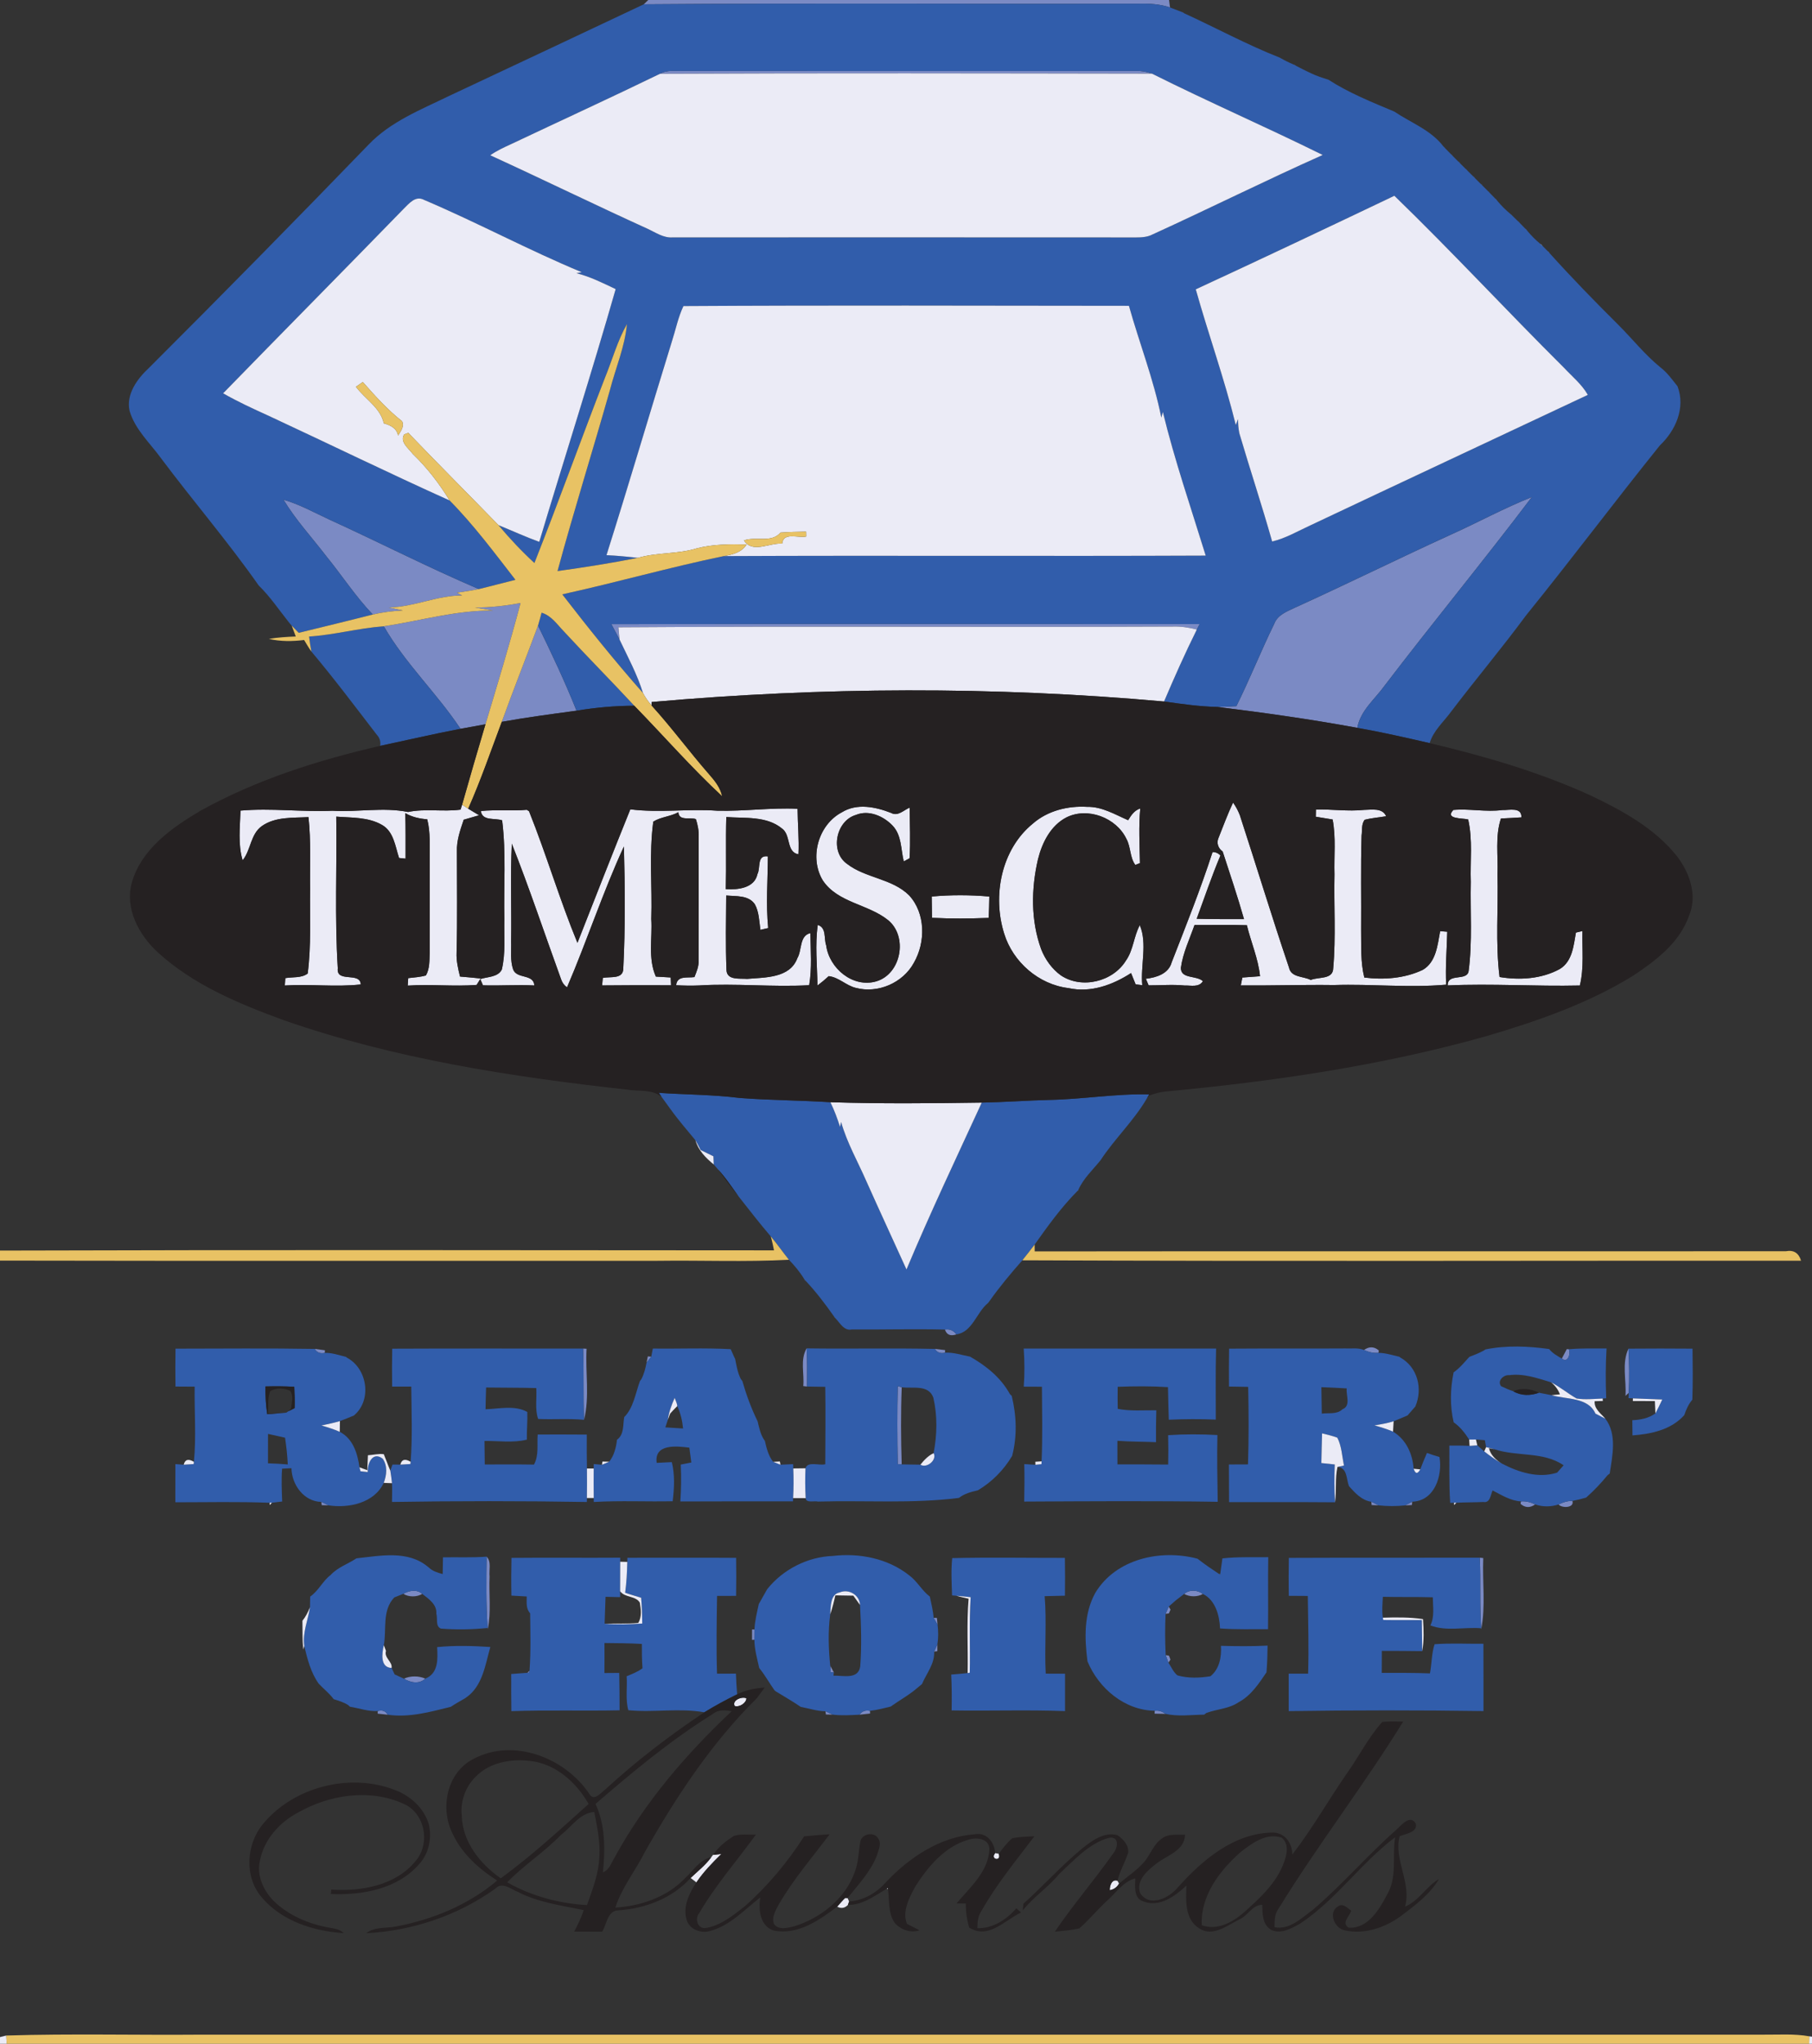 <?xml version="1.0" encoding="UTF-8" ?>
<!DOCTYPE svg PUBLIC "-//W3C//DTD SVG 1.1//EN" "http://www.w3.org/Graphics/SVG/1.1/DTD/svg11.dtd">
<svg width="485pt" height="547pt" viewBox="0 0 485 547" version="1.1" xmlns="http://www.w3.org/2000/svg">
<rect x="0" y="0" width="485" height="547" fill="#333333" stroke="none"/>
<g id="#7b8ac4ff">
<path fill="#7b8ac4" opacity="1.00" d=" M 173.51 0.00 L 312.91 0.00 C 312.98 0.50 313.11 1.50 313.17 2.00 C 310.56 1.11 307.78 0.93 305.04 0.99 C 260.80 1.11 216.56 0.80 172.32 1.15 L 173.51 0.00 Z" />
<path fill="#7b8ac4" opacity="1.00" d=" M 316.22 3.17 L 316.62 3.32 L 316.95 3.55 C 316.77 3.45 316.40 3.27 316.22 3.17 Z" />
<path fill="#7b8ac4" opacity="1.00" d=" M 342.45 15.39 L 342.60 15.45 L 342.78 15.56 C 342.70 15.52 342.54 15.44 342.45 15.39 Z" />
<path fill="#7b8ac4" opacity="1.00" d=" M 346.18 17.24 L 346.61 17.42 L 346.95 17.64 C 346.75 17.54 346.37 17.34 346.18 17.24 Z" />
<path fill="#7b8ac4" opacity="1.00" d=" M 176.65 19.75 C 178.58 18.62 180.89 19.08 183.01 18.98 C 223.34 19.01 263.67 19.01 304.00 18.99 C 305.47 18.93 306.94 19.20 308.33 19.71 C 264.44 19.64 220.54 19.54 176.65 19.75 Z" />
<path fill="#7b8ac4" opacity="1.00" d=" M 350.29 19.32 L 350.60 19.45 L 350.88 19.60 C 350.73 19.53 350.44 19.39 350.29 19.32 Z" />
<path fill="#7b8ac4" opacity="1.00" d=" M 386.37 39.22 L 386.62 39.45 L 386.88 39.75 C 386.75 39.62 386.50 39.35 386.37 39.22 Z" />
<path fill="#7b8ac4" opacity="1.00" d=" M 388.28 41.18 L 388.60 41.45 L 388.86 41.77 C 388.72 41.63 388.42 41.33 388.28 41.18 Z" />
<path fill="#7b8ac4" opacity="1.00" d=" M 390.25 43.16 L 390.59 43.43 L 390.86 43.77 C 390.70 43.62 390.40 43.31 390.25 43.16 Z" />
<path fill="#7b8ac4" opacity="1.00" d=" M 392.24 45.14 L 392.55 45.40 L 392.81 45.71 C 392.67 45.57 392.38 45.28 392.24 45.14 Z" />
<path fill="#7b8ac4" opacity="1.00" d=" M 394.22 47.11 L 394.56 47.39 L 394.84 47.73 C 394.68 47.57 394.37 47.27 394.22 47.11 Z" />
<path fill="#7b8ac4" opacity="1.00" d=" M 396.25 49.14 L 396.58 49.40 L 396.86 49.74 C 396.71 49.59 396.40 49.29 396.25 49.14 Z" />
<path fill="#7b8ac4" opacity="1.00" d=" M 398.24 51.12 L 398.53 51.38 L 398.78 51.67 C 398.64 51.53 398.37 51.26 398.24 51.12 Z" />
<path fill="#7b8ac4" opacity="1.00" d=" M 400.16 53.09 L 400.51 53.40 L 400.76 53.74 C 400.61 53.58 400.31 53.25 400.16 53.09 Z" />
<path fill="#7b8ac4" opacity="1.00" d=" M 404.32 57.30 L 404.57 57.50 L 404.82 57.76 C 404.69 57.65 404.44 57.41 404.32 57.30 Z" />
<path fill="#7b8ac4" opacity="1.00" d=" M 406.25 59.16 L 406.56 59.42 L 406.82 59.72 C 406.68 59.58 406.39 59.30 406.25 59.16 Z" />
<path fill="#7b8ac4" opacity="1.00" d=" M 408.20 61.14 L 408.54 61.43 L 408.78 61.76 C 408.63 61.61 408.34 61.29 408.20 61.14 Z" />
<path fill="#7b8ac4" opacity="1.00" d=" M 388.30 143.11 C 395.58 139.84 402.59 135.98 410.01 133.04 C 397.12 150.07 383.54 166.57 370.58 183.55 C 367.98 187.18 364.12 190.18 363.30 194.81 C 350.90 192.52 338.40 190.77 325.90 189.22 C 327.57 189.18 329.25 189.08 330.93 189.00 C 334.53 181.75 337.51 174.22 341.06 166.96 C 341.97 164.54 344.51 163.64 346.65 162.62 C 360.61 156.28 374.35 149.47 388.30 143.11 Z" />
<path fill="#7b8ac4" opacity="1.00" d=" M 75.88 133.75 C 80.12 134.96 83.98 137.12 87.96 138.97 C 101.41 145.10 114.57 151.86 128.16 157.67 C 126.22 158.07 124.26 158.35 122.31 158.64 C 122.77 158.88 123.23 159.13 123.70 159.38 C 116.97 159.36 110.76 162.49 104.08 162.59 C 105.33 162.85 106.58 163.11 107.83 163.38 C 105.12 163.53 102.42 163.85 99.78 164.48 C 95.15 159.64 91.51 153.99 87.29 148.82 C 83.46 143.82 79.14 139.16 75.88 133.75 Z" />
<path fill="#7b8ac4" opacity="1.00" d=" M 127.09 162.58 C 131.20 162.65 135.29 162.13 139.33 161.41 C 136.45 172.29 133.18 183.07 129.94 193.85 C 127.71 194.27 125.49 194.67 123.26 195.07 C 116.93 185.54 108.44 177.56 102.73 167.63 C 112.46 166.18 122.04 163.31 131.96 163.42 C 130.34 163.14 128.71 162.85 127.09 162.58 Z" />
<path fill="#7b8ac4" opacity="1.00" d=" M 408.44 164.74 C 408.51 164.66 408.64 164.48 408.71 164.40 L 408.58 164.58 L 408.44 164.74 Z" />
<path fill="#7b8ac4" opacity="1.00" d=" M 163.63 167.05 C 216.12 166.95 268.61 167.00 321.10 167.03 C 320.91 167.40 320.53 168.13 320.34 168.50 C 318.26 167.97 316.13 167.63 313.99 167.70 C 264.50 167.93 215.01 167.54 165.53 167.90 C 165.61 168.72 165.76 170.37 165.83 171.19 C 165.12 169.80 164.36 168.43 163.63 167.05 Z" />
<path fill="#7b8ac4" opacity="1.00" d=" M 134.31 193.20 C 137.42 184.57 140.82 176.04 144.01 167.44 C 147.67 174.93 151.22 182.48 154.32 190.22 C 147.63 191.12 140.95 192.01 134.31 193.20 Z" />
<path fill="#7b8ac4" opacity="1.00" d=" M 179.14 296.42 C 179.23 296.54 179.40 296.77 179.49 296.89 L 179.31 296.67 L 179.14 296.42 Z" />
<path fill="#7b8ac4" opacity="1.00" d=" M 215.23 342.31 C 215.36 342.46 215.61 342.76 215.73 342.91 L 215.44 342.65 L 215.23 342.31 Z" />
<path fill="#7b8ac4" opacity="1.00" d=" M 264.40 348.80 C 264.49 348.70 264.66 348.49 264.74 348.39 L 264.58 348.61 L 264.40 348.80 Z" />
<path fill="#7b8ac4" opacity="1.00" d=" M 223.21 352.32 C 223.32 352.46 223.55 352.75 223.66 352.90 L 223.42 352.64 L 223.21 352.32 Z" />
<path fill="#7b8ac4" opacity="1.00" d=" M 252.92 355.86 C 254.19 355.66 255.21 356.10 255.99 357.15 C 254.40 357.69 253.38 357.26 252.92 355.86 Z" />
<path fill="#7b8ac4" opacity="1.00" d=" M 84.24 361.04 C 84.92 361.13 86.29 361.31 86.97 361.40 L 86.93 362.10 C 85.70 362.36 84.80 362.01 84.24 361.04 Z" />
<path fill="#7b8ac4" opacity="1.00" d=" M 156.07 360.95 L 157.01 361.00 C 156.65 367.32 157.87 373.87 156.32 380.02 C 156.08 373.66 156.30 367.30 156.07 360.95 Z" />
<path fill="#7b8ac4" opacity="1.00" d=" M 215.00 370.99 C 215.32 367.64 214.11 363.92 215.91 360.89 C 216.07 364.29 216.04 367.70 216.01 371.11 L 215.00 370.99 Z" />
<path fill="#7b8ac4" opacity="1.00" d=" M 250.23 361.04 C 250.91 361.12 252.27 361.27 252.96 361.35 L 252.94 362.05 C 251.72 362.34 250.81 362.01 250.23 361.04 Z" />
<path fill="#7b8ac4" opacity="1.00" d=" M 365.09 361.33 C 366.47 360.34 367.79 360.38 369.06 361.45 L 368.96 362.09 C 367.61 362.22 366.30 361.88 365.09 361.33 Z" />
<path fill="#7b8ac4" opacity="1.00" d=" M 397.11 361.50 C 397.24 361.42 397.50 361.25 397.63 361.17 C 397.50 361.25 397.24 361.42 397.11 361.50 Z" />
<path fill="#7b8ac4" opacity="1.00" d=" M 419.37 361.09 L 419.92 361.13 C 420.47 362.34 419.62 364.99 418.04 363.61 C 418.37 362.98 419.04 361.72 419.37 361.09 Z" />
<path fill="#7b8ac4" opacity="1.00" d=" M 435.07 373.61 C 435.36 369.43 434.02 364.85 435.88 360.97 C 436.08 364.90 436.16 368.85 435.95 372.79 L 435.07 373.61 Z" />
<path fill="#7b8ac4" opacity="1.00" d=" M 92.58 363.16 C 92.65 363.22 92.78 363.33 92.85 363.38 C 92.78 363.33 92.65 363.22 92.58 363.16 Z" />
<path fill="#7b8ac4" opacity="1.00" d=" M 173.40 363.04 L 174.31 363.13 C 174.00 363.53 173.37 364.32 173.06 364.71 C 173.14 364.29 173.32 363.46 173.40 363.04 Z" />
<path fill="#7b8ac4" opacity="1.00" d=" M 196.48 363.15 C 196.55 363.28 196.69 363.55 196.76 363.69 C 196.69 363.55 196.55 363.28 196.48 363.15 Z" />
<path fill="#7b8ac4" opacity="1.00" d=" M 374.56 363.14 C 374.63 363.19 374.75 363.30 374.81 363.35 C 374.75 363.30 374.63 363.19 374.56 363.14 Z" />
<path fill="#7b8ac4" opacity="1.00" d=" M 171.28 369.66 C 171.38 369.52 171.59 369.24 171.69 369.10 C 171.59 369.24 171.38 369.52 171.28 369.66 Z" />
<path fill="#7b8ac4" opacity="1.00" d=" M 198.27 369.07 C 198.38 369.21 198.59 369.50 198.70 369.64 C 198.59 369.50 198.38 369.21 198.27 369.07 Z" />
<path fill="#7b8ac4" opacity="1.00" d=" M 240.29 371.01 L 241.36 371.30 C 241.09 378.18 241.14 385.07 241.35 391.95 L 240.29 391.87 C 240.16 384.92 240.12 377.97 240.29 371.01 Z" />
<path fill="#7b8ac4" opacity="1.00" d=" M 270.32 373.15 C 270.44 373.27 270.68 373.50 270.80 373.61 C 270.68 373.50 270.44 373.27 270.32 373.15 Z" />
<path fill="#7b8ac4" opacity="1.00" d=" M 378.48 376.85 C 378.56 376.75 378.74 376.56 378.82 376.47 C 378.74 376.56 378.56 376.75 378.48 376.85 Z" />
<path fill="#7b8ac4" opacity="1.00" d=" M 204.37 385.13 C 204.46 385.27 204.64 385.54 204.73 385.67 C 204.64 385.54 204.46 385.27 204.37 385.13 Z" />
<path fill="#7b8ac4" opacity="1.00" d=" M 424.55 400.83 C 424.62 400.77 424.75 400.64 424.82 400.58 C 424.75 400.64 424.62 400.77 424.55 400.83 Z" />
<path fill="#7b8ac4" opacity="1.00" d=" M 86.01 401.99 C 86.49 402.22 87.44 402.68 87.92 402.91 C 87.46 402.90 86.56 402.87 86.11 402.86 L 86.01 401.99 Z" />
<path fill="#7b8ac4" opacity="1.00" d=" M 367.06 401.95 C 367.54 402.19 368.50 402.67 368.98 402.91 C 368.52 402.89 367.59 402.85 367.13 402.83 L 367.06 401.95 Z" />
<path fill="#7b8ac4" opacity="1.00" d=" M 376.11 402.92 C 376.58 402.68 377.52 402.18 377.99 401.93 L 377.92 402.82 C 377.47 402.85 376.56 402.90 376.11 402.92 Z" />
<path fill="#7b8ac4" opacity="1.00" d=" M 407.10 401.85 C 408.42 401.73 409.71 402.07 410.90 402.66 C 409.53 403.64 408.22 403.59 406.99 402.51 L 407.10 401.85 Z" />
<path fill="#7b8ac4" opacity="1.00" d=" M 417.16 402.67 C 418.32 402.10 419.56 401.70 420.87 401.72 C 421.47 403.62 418.07 403.73 417.16 402.67 Z" />
<path fill="#7b8ac4" opacity="1.00" d=" M 130.26 416.64 C 131.58 418.07 130.84 420.21 131.04 421.97 C 130.82 426.64 131.51 431.40 130.56 436.02 L 130.53 435.73 C 130.06 429.38 130.17 423.00 130.26 416.64 Z" />
<path fill="#7b8ac4" opacity="1.00" d=" M 320.52 417.19 C 320.60 417.25 320.76 417.37 320.84 417.43 C 320.76 417.37 320.60 417.25 320.52 417.19 Z" />
<path fill="#7b8ac4" opacity="1.00" d=" M 396.08 416.92 L 397.01 417.02 C 396.74 423.35 397.68 429.82 396.47 436.07 L 396.45 435.81 C 396.01 429.52 396.36 423.21 396.08 416.92 Z" />
<path fill="#7b8ac4" opacity="1.00" d=" M 114.50 419.33 C 114.56 419.38 114.69 419.47 114.75 419.52 C 114.69 419.47 114.56 419.38 114.50 419.33 Z" />
<path fill="#7b8ac4" opacity="1.00" d=" M 326.35 421.31 L 326.61 421.28 L 326.58 421.47 C 326.52 421.43 326.41 421.35 326.35 421.31 Z" />
<path fill="#7b8ac4" opacity="1.00" d=" M 205.27 425.48 C 205.30 425.43 205.38 425.33 205.41 425.27 C 205.38 425.33 205.30 425.43 205.27 425.48 Z" />
<path fill="#7b8ac4" opacity="1.00" d=" M 107.95 426.59 C 109.49 425.72 111.57 425.30 113.01 426.61 C 111.57 427.50 109.38 427.49 107.95 426.59 Z" />
<path fill="#7b8ac4" opacity="1.00" d=" M 316.95 426.62 C 318.36 425.40 320.52 425.52 321.96 426.63 C 320.52 427.47 318.39 427.44 316.95 426.62 Z" />
<path fill="#7b8ac4" opacity="1.00" d=" M 311.98 431.96 C 312.19 431.47 312.61 430.49 312.82 430.00 L 313.30 430.82 L 312.87 431.83 L 311.98 431.96 Z" />
<path fill="#7b8ac4" opacity="1.00" d=" M 249.89 433.02 L 250.78 433.05 C 250.82 433.50 250.90 434.40 250.95 434.85 C 250.68 434.39 250.15 433.48 249.89 433.02 Z" />
<path fill="#7b8ac4" opacity="1.00" d=" M 201.30 436.12 L 201.94 436.16 C 201.94 436.84 201.93 438.20 201.92 438.88 L 201.29 438.92 C 201.29 438.22 201.29 436.82 201.30 436.12 Z" />
<path fill="#7b8ac4" opacity="1.00" d=" M 250.03 442.06 C 250.25 441.58 250.68 440.62 250.90 440.14 C 250.90 440.59 250.89 441.49 250.89 441.94 L 250.03 442.06 Z" />
<path fill="#7b8ac4" opacity="1.00" d=" M 312.01 442.99 L 312.89 443.15 L 313.28 444.19 L 312.74 445.02 C 312.56 444.51 312.19 443.50 312.01 442.99 Z" />
<path fill="#7b8ac4" opacity="1.00" d=" M 203.22 446.45 C 203.30 446.55 203.44 446.74 203.52 446.84 C 203.44 446.74 203.30 446.55 203.22 446.45 Z" />
<path fill="#7b8ac4" opacity="1.00" d=" M 222.22 445.85 C 222.47 446.30 222.96 447.19 223.20 447.63 L 222.34 447.58 C 222.31 447.15 222.25 446.28 222.22 445.85 Z" />
<path fill="#7b8ac4" opacity="1.00" d=" M 141.16 447.73 C 141.30 447.59 141.59 447.30 141.73 447.16 L 141.69 447.69 L 141.16 447.73 Z" />
<path fill="#7b8ac4" opacity="1.00" d=" M 108.12 449.30 C 109.83 448.50 112.12 448.51 113.83 449.29 C 112.22 450.84 109.84 450.37 108.12 449.30 Z" />
<path fill="#7b8ac4" opacity="1.00" d=" M 244.47 452.64 C 244.53 452.59 244.66 452.49 244.72 452.44 C 244.66 452.49 244.53 452.59 244.47 452.64 Z" />
<path fill="#7b8ac4" opacity="1.00" d=" M 124.41 454.59 C 124.48 454.54 124.62 454.45 124.69 454.40 C 124.62 454.45 124.48 454.54 124.41 454.59 Z" />
<path fill="#7b8ac4" opacity="1.00" d=" M 202.48 454.62 C 202.53 454.57 202.62 454.46 202.67 454.40 C 202.62 454.46 202.53 454.57 202.48 454.62 Z" />
<path fill="#7b8ac4" opacity="1.00" d=" M 93.15 456.34 C 93.28 456.45 93.54 456.69 93.67 456.81 C 93.54 456.69 93.28 456.45 93.15 456.34 Z" />
<path fill="#7b8ac4" opacity="1.00" d=" M 238.42 456.76 C 238.53 456.68 238.74 456.53 238.84 456.46 C 238.74 456.53 238.53 456.68 238.42 456.76 Z" />
<path fill="#7b8ac4" opacity="1.00" d=" M 101.11 457.96 C 102.33 457.62 103.22 457.95 103.78 458.95 C 103.10 458.88 101.75 458.73 101.08 458.66 L 101.11 457.96 Z" />
<path fill="#7b8ac4" opacity="1.00" d=" M 220.95 458.02 C 221.43 458.25 222.38 458.70 222.86 458.92 C 222.41 458.91 221.51 458.90 221.06 458.89 L 220.95 458.02 Z" />
<path fill="#7b8ac4" opacity="1.00" d=" M 230.07 458.94 C 230.70 458.01 231.64 457.66 232.86 457.91 L 232.89 458.63 C 232.18 458.71 230.77 458.87 230.07 458.94 Z" />
<path fill="#7b8ac4" opacity="1.00" d=" M 309.07 457.89 C 310.13 457.77 311.09 458.05 311.95 458.72 C 311.22 458.70 309.77 458.67 309.04 458.66 L 309.07 457.89 Z" />
<path fill="#7b8ac4" opacity="1.00" d=" M 322.30 458.93 C 322.44 458.81 322.74 458.59 322.89 458.48 C 322.74 458.59 322.44 458.81 322.30 458.93 Z" />
</g>
<g id="#315dabff">
<path fill="#315dab" opacity="1.00" d=" M 120.14 25.71 C 137.54 17.55 154.94 9.36 172.32 1.15 C 216.56 0.80 260.80 1.11 305.04 0.99 C 307.78 0.93 310.56 1.11 313.17 2.00 C 314.18 2.39 315.20 2.78 316.22 3.17 C 316.40 3.27 316.77 3.45 316.95 3.55 C 325.46 7.46 333.73 11.95 342.45 15.39 C 342.54 15.44 342.70 15.52 342.78 15.56 C 343.87 16.19 345.01 16.75 346.18 17.24 C 346.37 17.34 346.75 17.54 346.95 17.64 C 348.04 18.22 349.16 18.78 350.29 19.32 C 350.44 19.39 350.73 19.53 350.88 19.60 C 352.36 20.32 353.95 20.83 355.54 21.32 C 361.04 24.88 367.18 27.33 373.19 29.86 C 377.67 32.88 383.00 34.79 386.37 39.22 C 386.50 39.35 386.75 39.62 386.88 39.75 C 387.23 40.11 387.93 40.83 388.28 41.18 C 388.42 41.33 388.72 41.63 388.86 41.77 C 389.21 42.12 389.90 42.82 390.25 43.16 C 390.40 43.31 390.70 43.62 390.86 43.77 C 391.20 44.11 391.89 44.79 392.24 45.14 C 392.38 45.28 392.67 45.57 392.81 45.71 C 393.16 46.06 393.87 46.76 394.22 47.11 C 394.37 47.27 394.68 47.57 394.84 47.73 C 395.19 48.08 395.90 48.79 396.25 49.14 C 396.40 49.29 396.71 49.59 396.86 49.74 C 397.20 50.08 397.89 50.77 398.24 51.12 C 398.37 51.26 398.64 51.53 398.78 51.67 C 399.12 52.02 399.81 52.73 400.16 53.09 C 400.31 53.25 400.61 53.58 400.76 53.74 C 401.83 55.03 403.02 56.22 404.32 57.30 C 404.44 57.41 404.69 57.65 404.82 57.76 C 405.18 58.11 405.89 58.81 406.25 59.16 C 406.39 59.30 406.68 59.58 406.82 59.72 C 407.16 60.07 407.85 60.78 408.20 61.14 C 408.34 61.29 408.63 61.61 408.78 61.76 C 409.82 63.02 410.97 64.19 412.24 65.24 C 412.41 65.39 412.74 65.71 412.91 65.86 C 413.25 66.21 413.94 66.90 414.28 67.24 C 414.39 67.36 414.61 67.59 414.72 67.71 C 420.68 74.34 426.92 80.74 433.25 87.03 C 436.98 90.77 440.28 94.94 444.39 98.30 C 446.23 99.70 447.58 101.60 449.01 103.40 C 451.20 109.18 448.50 115.22 444.26 119.24 C 432.24 134.17 420.77 149.50 408.71 164.40 C 408.64 164.48 408.51 164.66 408.44 164.74 C 401.99 173.48 395.01 181.78 388.44 190.42 C 386.44 193.19 383.67 195.52 382.66 198.90 C 376.23 197.42 369.79 195.95 363.30 194.81 C 364.12 190.18 367.98 187.18 370.58 183.55 C 383.54 166.57 397.12 150.07 410.01 133.04 C 402.59 135.98 395.58 139.84 388.30 143.11 C 374.35 149.47 360.61 156.28 346.65 162.62 C 344.51 163.64 341.97 164.54 341.06 166.96 C 337.51 174.22 334.53 181.75 330.93 189.00 C 329.25 189.08 327.57 189.18 325.90 189.22 C 321.09 189.12 316.33 188.43 311.57 187.76 C 314.33 181.27 317.20 174.82 320.34 168.50 C 320.53 168.13 320.91 167.40 321.10 167.03 C 268.61 167.00 216.12 166.95 163.63 167.05 C 164.36 168.43 165.12 169.80 165.83 171.19 C 168.06 175.89 170.56 180.49 172.10 185.49 C 164.58 176.96 157.45 168.08 150.50 159.08 C 164.98 155.91 179.24 151.83 193.75 148.84 C 236.74 148.64 279.73 148.90 322.72 148.71 C 318.78 135.93 314.41 123.25 311.25 110.26 C 311.15 110.64 310.94 111.39 310.84 111.77 C 308.80 101.58 304.97 91.85 302.17 81.85 C 262.43 81.82 222.67 81.68 182.93 81.92 C 181.49 84.95 180.85 88.28 179.82 91.45 C 173.94 110.48 168.33 129.60 162.33 148.59 C 165.14 148.72 167.94 148.99 170.74 149.31 C 163.61 150.72 156.42 151.85 149.23 152.85 C 153.63 136.59 158.70 120.52 163.28 104.31 C 164.79 98.46 167.26 92.80 167.81 86.74 C 165.28 91.21 163.92 96.20 161.99 100.94 C 155.56 117.48 149.57 134.19 143.04 150.69 C 139.61 147.53 136.41 144.13 133.42 140.56 C 137.07 142.04 140.64 143.69 144.34 145.03 C 151.11 122.46 158.31 100.02 164.79 77.38 C 161.37 75.76 157.97 74.04 154.28 73.12 C 154.75 73.04 155.23 72.95 155.71 72.86 C 141.42 66.93 127.76 59.56 113.53 53.51 C 111.18 52.25 109.48 54.50 107.98 55.95 C 91.95 72.44 75.76 88.79 59.72 105.27 C 63.63 107.52 67.74 109.40 71.84 111.26 C 88.03 118.79 104.07 126.63 120.35 133.96 C 126.81 140.50 132.33 147.94 137.96 155.19 C 134.69 155.99 131.44 156.89 128.16 157.67 C 114.57 151.86 101.41 145.10 87.96 138.97 C 83.98 137.12 80.12 134.96 75.88 133.75 C 79.14 139.16 83.46 143.82 87.29 148.82 C 91.51 153.99 95.15 159.64 99.78 164.48 C 93.19 166.17 86.57 167.75 79.96 169.38 C 79.32 168.75 78.70 168.10 78.08 167.46 L 77.37 166.62 C 74.70 163.28 72.32 159.70 69.25 156.71 C 61.05 145.01 51.70 134.14 43.14 122.70 C 40.17 118.59 36.16 114.99 34.69 109.99 C 33.68 105.48 36.78 101.34 39.90 98.44 C 59.68 78.70 79.27 58.76 98.69 38.67 C 104.60 32.51 112.63 29.37 120.14 25.71 M 176.65 19.75 C 163.44 26.17 150.09 32.29 136.81 38.57 C 134.89 39.45 132.95 40.34 131.22 41.56 C 145.32 48.02 159.26 54.84 173.37 61.25 C 175.50 62.23 177.57 63.72 180.03 63.54 C 221.37 63.54 262.71 63.51 304.05 63.55 C 305.56 63.55 307.10 63.47 308.47 62.76 C 323.72 55.80 338.73 48.31 354.04 41.48 C 338.91 34.00 323.42 27.26 308.33 19.71 C 306.94 19.20 305.47 18.93 304.00 18.99 C 263.67 19.01 223.34 19.01 183.01 18.98 C 180.89 19.08 178.58 18.62 176.65 19.75 M 320.06 77.44 C 323.47 89.59 327.76 101.49 330.77 113.75 C 330.92 113.35 331.22 112.57 331.37 112.18 C 331.36 113.45 331.47 114.71 331.72 115.96 C 334.57 125.64 337.76 135.22 340.50 144.93 C 344.14 144.09 347.37 142.14 350.74 140.61 C 375.47 128.92 400.25 117.34 425.00 105.69 C 423.38 102.85 420.80 100.77 418.60 98.41 C 403.32 83.22 388.69 67.39 373.22 52.40 C 355.54 60.83 337.84 69.22 320.06 77.44 Z" />
<path fill="#315dab" opacity="1.00" d=" M 144.96 163.99 C 147.59 164.76 149.13 167.15 150.95 169.02 C 157.13 175.73 163.57 182.20 169.77 188.89 C 164.59 188.91 159.43 189.37 154.32 190.22 C 151.22 182.48 147.67 174.93 144.01 167.44 C 144.35 166.29 144.66 165.14 144.96 163.99 Z" />
<path fill="#315dab" opacity="1.00" d=" M 82.73 170.37 C 89.46 169.95 96.00 168.11 102.73 167.63 C 108.44 177.56 116.93 185.54 123.26 195.07 C 116.06 196.44 108.93 198.11 101.76 199.63 C 101.94 198.48 101.64 197.48 100.84 196.64 C 95.08 189.16 89.42 181.60 83.34 174.38 C 83.08 173.05 82.91 171.71 82.73 170.37 Z" />
<path fill="#315dab" opacity="1.00" d=" M 176.34 292.50 C 183.54 293.00 190.78 292.96 197.95 293.87 C 206.04 294.49 214.16 294.50 222.26 295.01 C 223.30 297.14 224.14 299.37 224.84 301.64 C 224.93 301.19 225.02 300.75 225.13 300.30 C 226.70 305.87 229.61 310.92 231.91 316.20 C 235.43 324.08 239.06 331.92 242.63 339.78 C 248.94 324.72 255.95 309.95 262.78 295.11 C 268.86 295.00 274.92 294.54 280.99 294.39 C 289.88 294.22 298.68 292.68 307.59 292.92 L 307.01 293.93 C 303.50 299.96 298.38 304.74 294.57 310.54 C 292.49 313.13 289.97 315.41 288.61 318.51 C 288.57 318.57 288.47 318.68 288.42 318.74 C 284.08 323.10 280.48 328.11 276.93 333.12 C 275.86 334.55 274.75 335.94 273.64 337.32 C 270.51 340.88 267.47 344.51 264.74 348.39 C 264.66 348.49 264.49 348.70 264.40 348.80 C 261.36 351.29 260.26 356.56 255.99 357.15 C 255.21 356.10 254.19 355.66 252.92 355.86 C 244.60 355.66 236.27 355.89 227.95 355.84 C 225.87 356.24 224.89 354.13 223.66 352.90 C 223.55 352.75 223.32 352.46 223.21 352.32 C 220.90 349.04 218.47 345.84 215.73 342.91 C 215.61 342.76 215.36 342.46 215.23 342.31 C 214.09 340.44 212.68 338.75 211.16 337.18 C 209.51 335.11 208.00 332.95 206.30 330.92 C 203.33 327.45 200.54 323.84 197.72 320.26 C 195.90 317.78 194.23 315.18 192.12 312.93 C 191.85 312.62 191.31 311.99 191.04 311.67 C 191.01 311.12 190.97 310.03 190.95 309.49 C 189.80 308.93 188.66 308.36 187.52 307.79 C 187.09 306.90 186.63 306.03 186.13 305.18 C 183.88 302.44 181.54 299.78 179.49 296.89 C 179.40 296.77 179.23 296.54 179.14 296.42 C 178.44 295.47 177.75 294.52 177.07 293.57 L 176.34 292.50 Z" />
<path fill="#315dab" opacity="1.00" d=" M 397.63 361.17 C 403.27 360.04 408.98 360.29 414.64 361.07 C 415.54 362.20 416.78 362.90 418.04 363.61 C 419.62 364.99 420.47 362.34 419.92 361.13 C 423.27 360.82 426.65 360.94 430.01 360.92 C 429.74 365.36 429.74 369.81 429.92 374.26 L 428.98 374.32 C 426.65 374.40 424.29 374.68 421.98 374.31 C 419.64 372.97 417.56 371.21 415.16 369.98 C 411.54 368.88 407.80 367.55 403.96 368.07 C 402.49 367.89 400.66 369.57 401.78 371.02 C 402.83 371.53 403.92 371.99 405.04 372.37 C 407.16 373.62 409.64 373.59 411.92 372.77 C 412.76 372.93 414.44 373.26 415.28 373.42 C 419.22 374.60 425.09 373.91 427.03 378.35 C 427.90 378.81 428.80 379.25 429.69 379.72 C 432.85 383.85 431.58 389.59 430.86 394.40 C 430.72 394.51 430.43 394.72 430.29 394.83 C 428.60 396.87 426.81 398.82 424.82 400.58 C 424.75 400.64 424.62 400.77 424.55 400.83 C 423.34 401.19 422.11 401.49 420.87 401.72 C 419.56 401.70 418.32 402.10 417.16 402.67 C 415.19 403.34 412.85 403.35 410.90 402.66 C 409.71 402.07 408.42 401.73 407.10 401.85 C 404.33 401.70 401.92 400.16 399.52 398.93 C 398.95 400.06 398.89 402.35 397.03 402.01 C 394.62 402.12 392.20 402.09 389.80 402.21 L 389.19 402.22 L 388.16 402.24 C 387.80 397.14 387.98 392.03 387.93 386.92 C 389.74 386.91 391.54 386.89 393.35 387.00 C 393.86 386.96 394.89 386.88 395.41 386.84 C 395.87 387.25 396.81 388.06 397.27 388.47 C 398.75 389.65 400.30 390.73 401.94 391.70 C 406.42 394.05 411.77 395.77 416.78 394.15 C 417.22 393.66 418.09 392.68 418.52 392.19 C 413.05 388.43 406.06 389.93 399.99 387.89 C 399.44 387.75 398.33 387.47 397.77 387.33 C 397.68 386.86 397.51 385.93 397.43 385.47 C 396.83 385.42 395.64 385.33 395.05 385.28 C 394.60 385.29 393.69 385.31 393.24 385.31 C 392.11 383.56 390.81 381.88 389.09 380.68 C 388.05 376.25 388.18 371.75 389.07 367.32 C 390.69 366.18 391.96 364.63 393.28 363.17 C 394.59 362.68 395.88 362.17 397.11 361.50 C 397.24 361.42 397.50 361.25 397.63 361.17 Z" />
<path fill="#315dab" opacity="1.00" d=" M 46.98 360.97 C 59.40 360.96 71.82 360.83 84.24 361.04 C 84.80 362.01 85.70 362.36 86.93 362.10 C 88.87 362.04 90.72 362.72 92.58 363.16 C 92.65 363.22 92.78 363.33 92.85 363.38 C 98.38 366.31 99.62 374.81 94.71 378.87 C 93.47 379.37 92.24 379.91 90.98 380.36 C 89.35 380.84 87.69 381.19 86.03 381.53 C 87.69 382.01 89.35 382.53 90.94 383.23 C 94.51 385.08 95.70 389.02 96.22 392.73 L 96.49 393.79 C 96.98 393.84 97.94 393.94 98.43 394.00 C 98.30 391.70 99.74 388.37 102.43 390.42 C 103.78 392.34 103.51 394.81 102.71 396.90 C 100.17 402.31 93.34 403.73 87.92 402.91 C 87.44 402.68 86.49 402.22 86.01 401.99 C 81.34 401.90 78.09 397.39 78.01 392.97 C 77.39 393.00 76.14 393.06 75.51 393.09 C 75.28 396.01 75.42 398.95 75.53 401.88 C 74.84 401.96 73.48 402.13 72.79 402.21 L 72.18 402.22 C 63.77 401.89 55.35 402.09 46.93 402.09 C 46.94 398.68 46.93 395.28 46.94 391.87 C 47.50 391.91 48.61 391.99 49.17 392.03 C 49.84 391.99 51.17 391.90 51.84 391.86 L 51.90 391.26 C 52.55 384.58 52.00 377.85 52.10 371.14 C 50.39 371.13 48.68 371.13 46.97 371.11 C 46.92 367.73 46.92 364.35 46.98 360.97 M 71.05 371.08 C 71.02 373.57 71.14 376.05 71.52 378.51 C 73.23 378.37 74.95 378.25 76.66 378.09 L 77.18 377.73 C 77.60 377.52 78.44 377.10 78.86 376.89 C 78.94 374.98 78.85 373.07 78.77 371.18 C 76.20 371.02 73.62 371.02 71.05 371.08 M 71.74 383.79 C 71.74 386.41 71.74 389.03 71.73 391.66 C 73.50 391.71 75.27 391.81 77.03 391.96 C 76.91 389.56 76.65 387.18 76.30 384.81 C 74.78 384.46 73.26 384.11 71.74 383.79 Z" />
<path fill="#315dab" opacity="1.00" d=" M 104.98 360.98 C 122.01 360.90 139.04 360.95 156.07 360.95 C 156.30 367.30 156.08 373.66 156.32 380.02 C 152.23 379.63 148.13 379.98 144.04 379.79 C 143.13 377.17 143.72 374.26 143.54 371.52 C 139.07 371.39 134.59 371.44 130.11 371.37 C 130.04 373.30 130.00 375.25 129.96 377.19 C 133.62 377.07 137.86 376.05 141.14 377.92 C 141.23 380.38 140.96 382.85 141.02 385.32 C 137.31 386.24 133.45 385.63 129.68 385.67 C 129.72 387.77 129.74 389.87 129.75 391.97 C 134.14 391.96 138.53 391.93 142.92 392.00 C 144.29 389.52 143.70 386.64 143.92 383.95 C 148.30 383.94 152.68 383.93 157.06 383.97 C 157.05 386.99 157.04 390.01 157.10 393.04 C 157.13 395.67 157.12 398.31 157.09 400.95 L 157.08 402.01 C 139.70 401.72 122.30 401.72 104.92 402.00 C 104.94 400.32 105.00 398.65 104.92 396.98 C 104.80 395.85 104.65 394.73 104.47 393.62 L 105.05 391.99 C 105.58 392.00 106.63 392.00 107.16 392.01 C 107.84 391.97 109.18 391.89 109.85 391.85 L 109.91 391.25 C 110.42 384.56 110.14 377.83 110.08 371.12 C 108.38 371.12 106.67 371.12 104.96 371.12 C 104.91 367.73 104.91 364.35 104.98 360.98 Z" />
<path fill="#315dab" opacity="1.00" d=" M 174.74 360.94 C 181.69 361.04 188.64 360.72 195.58 361.11 C 195.81 361.62 196.26 362.64 196.48 363.15 C 196.55 363.28 196.69 363.55 196.76 363.69 C 197.13 365.51 197.42 367.38 198.27 369.07 C 198.38 369.21 198.59 369.50 198.70 369.64 C 199.75 373.33 201.09 376.97 202.78 380.41 C 203.18 382.02 203.49 383.68 204.37 385.13 C 204.46 385.27 204.64 385.54 204.73 385.67 C 205.17 387.63 205.68 389.63 206.93 391.26 C 207.42 391.45 208.41 391.83 208.90 392.03 C 209.75 391.99 211.44 391.92 212.29 391.88 L 212.33 393.03 C 212.44 395.67 212.43 398.32 212.29 400.97 L 212.25 401.84 C 202.20 401.82 192.15 401.84 182.10 401.87 C 182.33 398.58 182.37 395.29 182.21 392.00 C 182.92 391.86 184.33 391.58 185.04 391.44 C 184.91 390.45 184.64 388.47 184.51 387.47 C 181.16 387.04 175.04 386.36 175.77 391.54 C 177.12 391.48 178.47 391.41 179.82 391.34 C 180.66 394.77 180.47 398.33 180.05 401.81 C 173.01 401.96 165.96 401.60 158.93 402.01 L 158.92 400.95 C 158.89 398.32 158.88 395.68 158.91 393.05 L 158.92 391.86 C 159.47 391.90 160.57 392.00 161.12 392.04 C 161.61 391.84 162.58 391.43 163.07 391.23 C 164.39 389.52 164.90 387.44 165.15 385.34 C 167.11 383.95 166.70 381.33 167.08 379.28 C 169.52 376.89 170.11 372.89 171.28 369.66 C 171.38 369.52 171.59 369.24 171.69 369.10 C 172.39 367.72 172.78 366.22 173.06 364.71 C 173.37 364.32 174.00 363.53 174.31 363.13 C 174.42 362.58 174.64 361.49 174.74 360.94 M 180.59 374.14 C 179.75 376.00 179.05 377.94 178.76 379.98 C 178.59 380.49 178.26 381.52 178.09 382.04 C 179.66 382.15 181.24 382.24 182.83 382.34 C 182.63 380.27 182.16 378.23 181.27 376.35 C 181.26 375.63 180.80 374.86 180.59 374.14 Z" />
<path fill="#315dab" opacity="1.00" d=" M 215.91 360.89 C 227.35 361.06 238.79 360.78 250.23 361.04 C 250.81 362.01 251.72 362.34 252.94 362.05 C 255.23 361.92 257.43 362.69 259.65 363.11 C 263.99 365.59 267.88 368.71 270.32 373.15 C 270.44 373.27 270.68 373.50 270.80 373.61 C 272.08 378.90 272.29 384.37 270.91 389.67 C 268.65 393.47 265.52 396.63 261.73 398.89 C 259.95 399.30 258.13 399.76 256.67 400.92 C 244.16 402.50 231.53 401.54 218.96 401.90 C 218.01 401.64 215.71 402.37 215.65 400.98 C 215.50 398.32 215.48 395.65 215.60 392.99 C 216.18 391.01 219.30 392.36 220.89 391.90 C 220.91 384.99 221.00 378.09 220.89 371.19 C 219.26 371.16 217.63 371.14 216.01 371.11 C 216.04 367.70 216.07 364.29 215.91 360.89 M 240.29 371.01 C 240.12 377.97 240.16 384.92 240.29 391.87 L 241.35 391.95 C 243.01 391.98 244.68 392.00 246.36 392.02 C 248.04 393.10 250.89 390.76 249.89 388.94 C 250.83 384.02 250.94 378.94 249.81 374.05 C 248.48 370.49 244.28 371.71 241.36 371.30 L 240.29 371.01 Z" />
<path fill="#315dab" opacity="1.00" d=" M 274.01 360.94 C 291.17 360.94 308.34 360.93 325.50 360.95 C 325.32 367.28 325.44 373.62 325.42 379.96 C 321.23 379.78 317.03 379.81 312.84 379.99 C 312.72 377.08 312.70 374.18 312.62 371.27 C 308.13 370.98 303.64 371.01 299.16 371.18 C 299.13 373.14 299.13 375.11 299.17 377.08 C 302.57 377.75 306.05 377.43 309.50 377.47 C 309.41 380.31 309.40 383.15 309.42 386.00 C 305.97 385.85 302.52 385.90 299.08 385.63 C 299.08 387.73 299.08 389.83 299.09 391.94 C 303.62 391.95 308.14 391.94 312.67 391.99 C 312.73 389.36 312.73 386.74 312.66 384.13 C 317.05 383.83 321.46 383.85 325.85 384.09 C 325.72 390.05 325.84 396.00 325.93 401.96 C 308.67 401.69 291.40 401.81 274.14 401.90 C 274.21 398.55 274.24 395.21 274.16 391.87 C 274.91 391.91 276.40 392.01 277.14 392.05 C 277.55 392.01 278.35 391.92 278.76 391.88 L 278.79 391.13 C 279.08 384.48 278.92 377.82 278.88 371.16 C 277.26 371.15 275.64 371.14 274.02 371.14 C 274.27 367.74 274.24 364.33 274.01 360.94 Z" />
<path fill="#315dab" opacity="1.00" d=" M 328.98 360.97 C 339.32 360.89 349.66 360.98 360.00 360.91 C 361.69 361.00 363.48 360.66 365.09 361.33 C 366.30 361.88 367.61 362.22 368.96 362.09 C 370.88 362.11 372.70 362.73 374.56 363.14 C 374.63 363.19 374.75 363.30 374.81 363.35 C 379.46 365.94 380.87 371.72 378.82 376.47 C 378.74 376.56 378.56 376.75 378.48 376.85 C 378.05 377.34 377.19 378.34 376.76 378.83 C 375.52 379.37 374.27 379.90 373.02 380.40 C 371.35 380.94 369.61 381.22 367.89 381.51 C 369.57 381.98 371.25 382.49 372.86 383.18 C 376.38 385.30 378.09 389.13 378.37 393.11 C 378.84 394.53 379.43 394.58 380.15 393.28 C 380.72 391.80 381.29 390.32 381.94 388.88 C 383.03 389.28 384.15 389.65 385.29 389.97 C 386.14 395.00 383.97 401.75 377.99 401.93 C 377.52 402.18 376.58 402.68 376.11 402.92 C 373.74 403.17 371.34 403.17 368.98 402.91 C 368.50 402.67 367.54 402.19 367.06 401.95 C 364.49 401.59 362.71 399.61 361.08 397.79 C 360.32 395.95 360.70 392.83 357.99 392.63 L 359.73 392.25 C 359.20 389.76 359.13 387.09 357.95 384.80 C 356.62 384.29 355.23 383.99 353.87 383.64 C 353.78 386.29 353.74 388.94 353.67 391.59 C 354.86 391.71 356.06 391.84 357.26 391.97 C 357.12 395.34 357.14 398.72 357.34 402.09 C 347.88 402.01 338.43 402.07 328.97 402.05 C 328.94 398.69 328.94 395.33 328.93 391.97 C 330.63 391.96 332.33 391.95 334.04 391.95 C 334.26 385.03 334.23 378.11 334.09 371.20 C 332.38 371.17 330.66 371.14 328.95 371.11 C 328.91 367.73 328.94 364.35 328.98 360.97 M 353.68 371.28 C 353.72 373.64 353.74 375.99 353.79 378.36 C 355.63 378.10 357.83 378.64 359.30 377.21 C 361.67 376.26 360.23 373.48 360.46 371.61 C 358.20 371.47 355.94 371.37 353.68 371.28 Z" />
<path fill="#315dab" opacity="1.00" d=" M 435.88 360.97 C 441.59 360.92 447.31 360.92 453.02 360.97 C 453.08 365.52 453.13 370.08 452.97 374.63 C 451.94 375.83 451.31 377.28 450.81 378.76 C 447.29 382.70 441.99 383.81 436.95 384.19 C 436.94 382.83 436.92 381.48 436.91 380.12 C 439.09 380.03 441.29 379.60 443.09 378.30 C 443.75 377.09 444.33 375.83 444.92 374.58 C 442.30 374.47 439.68 374.39 437.07 374.28 L 435.89 374.22 L 435.95 372.79 C 436.16 368.85 436.08 364.90 435.88 360.97 Z" />
<path fill="#315dab" opacity="1.00" d=" M 95.41 417.09 C 101.77 416.41 109.12 414.86 114.50 419.33 C 114.56 419.38 114.69 419.47 114.75 419.52 C 115.77 420.54 117.14 420.93 118.49 421.30 C 118.53 419.80 118.55 418.31 118.57 416.82 C 122.47 416.75 126.37 416.94 130.26 416.64 C 130.17 423.00 130.06 429.38 130.53 435.73 C 126.37 436.16 122.16 436.23 118.00 435.90 C 116.48 435.24 117.19 433.18 116.79 431.92 C 116.99 429.45 114.74 427.92 113.01 426.61 C 111.57 425.30 109.49 425.72 107.95 426.59 C 107.35 426.83 106.14 427.31 105.53 427.56 C 102.21 431.06 103.52 436.03 102.74 440.34 C 102.23 442.42 101.69 446.34 104.81 446.42 C 105.02 446.86 105.43 447.72 105.63 448.16 C 106.25 448.44 107.50 449.01 108.12 449.30 C 109.84 450.37 112.22 450.84 113.83 449.29 C 117.38 447.86 117.18 444.04 117.00 440.85 C 121.73 440.38 126.50 440.51 131.24 440.82 C 129.87 445.63 129.17 451.35 124.69 454.40 C 124.62 454.45 124.48 454.54 124.41 454.59 C 123.14 455.31 121.86 456.03 120.64 456.84 C 115.10 458.20 109.55 459.78 103.78 458.95 C 103.22 457.95 102.33 457.62 101.11 457.96 C 98.58 458.12 96.14 457.20 93.67 456.81 C 93.54 456.69 93.28 456.45 93.15 456.34 C 91.97 455.59 90.63 455.20 89.32 454.79 C 88.17 453.23 86.62 452.04 85.31 450.64 C 83.17 447.65 82.28 444.05 81.43 440.54 C 80.93 436.95 82.45 433.65 82.97 430.18 C 82.98 429.47 83.01 428.04 83.02 427.33 C 85.25 425.81 86.35 423.17 88.51 421.54 C 90.41 419.47 93.12 418.62 95.41 417.09 Z" />
<path fill="#315dab" opacity="1.00" d=" M 205.41 425.27 C 209.62 420.02 216.20 416.69 222.92 416.45 C 230.06 415.61 237.69 417.12 243.40 421.68 C 245.53 423.26 246.76 425.73 248.88 427.33 C 249.26 429.21 249.76 431.08 249.89 433.02 C 250.15 433.48 250.68 434.39 250.95 434.85 C 251.16 436.60 251.19 438.39 250.90 440.14 C 250.68 440.62 250.25 441.58 250.03 442.06 C 250.23 445.28 247.97 447.90 246.78 450.74 C 246.27 451.16 245.24 452.02 244.72 452.44 C 244.66 452.49 244.53 452.59 244.47 452.64 C 242.67 454.02 240.70 455.15 238.84 456.46 C 238.74 456.53 238.53 456.68 238.42 456.76 C 236.58 457.20 234.75 457.70 232.86 457.91 C 231.64 457.66 230.70 458.01 230.07 458.94 C 227.67 459.06 225.25 459.23 222.86 458.92 C 222.38 458.70 221.43 458.25 220.95 458.02 C 218.70 458.01 216.54 457.25 214.34 456.86 C 212.16 455.36 209.85 454.07 207.61 452.67 C 207.53 452.62 207.39 452.50 207.32 452.44 C 206.01 450.60 204.91 448.61 203.52 446.84 C 203.44 446.74 203.30 446.55 203.22 446.45 C 202.66 443.95 201.94 441.45 201.92 438.88 C 201.93 438.20 201.94 436.84 201.94 436.16 C 202.03 433.84 202.61 431.59 203.10 429.33 C 203.84 428.06 204.52 426.75 205.27 425.48 C 205.30 425.43 205.38 425.33 205.41 425.27 M 222.22 432.07 C 221.60 436.59 221.76 441.30 222.22 445.85 C 222.25 446.28 222.31 447.15 222.34 447.58 L 223.20 447.63 L 223.08 448.49 C 225.59 448.42 229.72 449.62 230.25 446.02 C 230.66 440.55 230.49 435.04 230.19 429.57 C 230.09 426.91 227.21 425.20 224.80 426.20 C 222.20 426.65 222.36 430.06 222.22 432.07 Z" />
<path fill="#315dab" opacity="1.00" d=" M 136.90 416.97 C 146.60 416.87 156.30 416.99 166.00 416.92 L 166.00 418.00 C 165.98 420.63 165.98 423.26 165.98 425.90 L 165.99 427.48 C 164.68 427.45 163.38 427.42 162.08 427.39 C 161.98 429.78 161.90 432.18 161.83 434.58 C 165.19 434.85 168.55 434.75 171.91 434.54 C 171.87 432.24 171.80 429.93 171.61 427.64 C 170.18 427.20 168.74 426.80 167.33 426.30 C 167.70 423.56 167.84 420.81 167.90 418.05 L 167.93 416.94 C 177.63 416.97 187.33 416.88 197.03 416.96 C 197.09 420.35 197.08 423.75 197.02 427.14 C 195.32 427.14 193.62 427.15 191.93 427.15 C 191.83 434.08 191.70 441.02 191.92 447.96 C 193.61 447.95 195.29 447.94 196.98 447.95 C 197.05 449.79 197.14 451.64 197.30 453.49 C 194.30 454.96 191.36 456.55 188.52 458.30 C 181.81 457.10 174.94 458.41 168.18 457.74 C 167.36 454.80 167.95 451.66 167.73 448.65 C 169.20 448.04 170.70 447.48 171.97 446.51 C 171.81 444.34 171.78 442.17 171.80 440.00 C 168.46 439.81 165.12 439.79 161.79 439.76 C 161.81 442.43 161.81 445.11 161.78 447.79 C 163.10 447.78 164.42 447.77 165.74 447.76 C 165.81 451.09 165.84 454.43 165.84 457.77 C 156.18 457.97 146.52 457.66 136.87 457.99 C 136.82 454.67 136.82 451.36 136.83 448.05 C 138.27 447.95 139.72 447.85 141.16 447.73 L 141.69 447.69 L 141.73 447.16 C 142.11 442.05 141.95 436.92 141.90 431.80 C 140.72 430.53 140.99 428.86 140.98 427.30 C 139.61 427.21 138.24 427.14 136.88 427.07 C 136.81 423.70 136.82 420.33 136.90 416.97 Z" />
<path fill="#315dab" opacity="1.00" d=" M 254.83 427.01 C 254.72 423.68 254.52 420.34 254.87 417.03 C 264.92 416.80 274.98 416.98 285.03 416.97 C 285.09 420.34 285.09 423.71 285.04 427.09 C 283.22 427.13 281.41 427.17 279.61 427.22 C 280.20 434.11 279.53 441.05 279.90 447.95 C 281.62 447.95 283.35 447.95 285.07 447.97 C 285.07 451.30 285.06 454.64 285.07 457.98 C 274.95 457.60 264.83 457.97 254.71 457.80 C 254.78 454.60 254.75 451.40 254.60 448.20 C 256.06 448.07 257.53 447.98 259.00 447.80 L 259.56 447.71 C 259.71 440.97 259.38 434.22 259.80 427.49 C 258.52 427.34 257.25 427.22 255.98 427.11 L 254.83 427.01 Z" />
<path fill="#315dab" opacity="1.00" d=" M 293.17 426.33 C 298.69 417.17 310.70 414.59 320.52 417.19 C 320.60 417.25 320.76 417.37 320.84 417.43 C 322.61 418.81 324.47 420.07 326.35 421.31 C 326.41 421.35 326.52 421.43 326.58 421.47 L 326.61 421.28 C 326.81 419.89 327.00 418.50 327.19 417.11 C 331.26 416.64 335.37 416.85 339.46 416.78 C 339.35 423.20 339.49 429.63 339.40 436.06 C 335.12 436.03 330.83 436.18 326.56 435.86 C 326.42 432.42 325.33 428.24 321.96 426.63 C 320.52 425.52 318.36 425.40 316.95 426.62 C 316.40 427.04 315.29 427.89 314.74 428.32 C 314.65 428.40 314.47 428.55 314.38 428.63 C 313.99 428.97 313.21 429.65 312.82 430.00 C 312.61 430.49 312.19 431.47 311.98 431.96 C 311.82 435.64 311.82 439.31 312.01 442.99 C 312.19 443.50 312.56 444.51 312.74 445.02 C 313.52 446.16 314.04 447.53 315.15 448.42 C 318.01 449.24 321.08 449.12 323.99 448.65 C 326.42 446.71 326.98 443.45 326.80 440.51 C 330.96 440.62 335.12 440.67 339.28 440.45 C 339.26 442.83 339.18 445.22 338.99 447.60 C 336.93 450.63 334.85 453.85 331.50 455.62 C 328.94 457.38 325.73 457.42 322.89 458.48 C 322.74 458.59 322.44 458.81 322.30 458.93 C 318.86 458.97 315.32 459.49 311.95 458.72 C 311.09 458.05 310.13 457.77 309.07 457.89 C 301.01 457.76 294.06 451.89 291.07 444.65 C 290.28 438.46 290.07 431.96 293.17 426.33 Z" />
<path fill="#315dab" opacity="1.00" d=" M 344.97 416.97 C 362.01 416.89 379.04 416.96 396.08 416.92 C 396.36 423.21 396.01 429.52 396.45 435.81 C 391.95 435.43 387.15 436.72 382.86 435.05 C 384.02 432.69 383.52 430.03 383.51 427.52 C 379.05 427.38 374.59 427.50 370.13 427.39 C 370.05 429.25 369.84 431.12 370.13 432.98 L 370.24 433.59 C 373.68 433.65 377.11 433.59 380.56 433.62 C 380.62 436.39 380.62 439.16 380.66 441.93 C 377.06 441.86 373.46 441.88 369.86 441.86 C 369.86 443.82 369.85 445.78 369.84 447.75 C 374.14 447.76 378.44 447.71 382.74 447.89 C 383.24 445.30 383.16 442.57 383.98 440.08 C 388.33 439.75 392.69 440.00 397.05 439.96 C 397.08 445.96 397.07 451.97 397.07 457.97 C 379.70 457.72 362.31 457.73 344.94 457.98 C 344.92 454.64 344.93 451.30 344.93 447.96 C 346.66 447.95 348.39 447.95 350.13 447.96 C 350.34 441.03 350.14 434.09 350.05 427.16 C 348.35 427.15 346.65 427.14 344.96 427.13 C 344.91 423.74 344.91 420.35 344.97 416.97 Z" />
</g>
<g id="#ebebf6ff">
<path fill="#ebebf6" opacity="1.00" d=" M 136.81 38.57 C 150.09 32.29 163.44 26.17 176.65 19.75 C 220.54 19.54 264.44 19.64 308.33 19.71 C 323.42 27.26 338.91 34.00 354.04 41.48 C 338.73 48.31 323.72 55.80 308.47 62.76 C 307.10 63.47 305.56 63.55 304.05 63.55 C 262.71 63.51 221.37 63.54 180.03 63.54 C 177.57 63.72 175.50 62.23 173.37 61.25 C 159.26 54.84 145.32 48.02 131.22 41.56 C 132.95 40.34 134.89 39.45 136.81 38.57 Z" />
<path fill="#ebebf6" opacity="1.00" d=" M 107.98 55.95 C 109.48 54.50 111.18 52.25 113.53 53.51 C 127.76 59.56 141.42 66.93 155.71 72.86 C 155.23 72.95 154.75 73.04 154.28 73.12 C 157.97 74.04 161.37 75.76 164.79 77.38 C 158.31 100.02 151.11 122.46 144.34 145.03 C 140.64 143.69 137.07 142.04 133.42 140.56 C 125.39 132.31 117.26 124.16 109.29 115.86 C 109.02 115.96 108.47 116.16 108.19 116.26 C 106.92 118.28 109.39 120.02 110.48 121.49 C 114.32 125.19 117.58 129.41 120.35 133.96 C 104.07 126.63 88.03 118.79 71.84 111.26 C 67.74 109.40 63.63 107.52 59.72 105.27 C 75.76 88.79 91.95 72.44 107.98 55.95 M 95.27 103.52 C 97.71 106.82 101.81 109.09 102.74 113.31 C 104.50 113.82 106.15 114.56 106.56 116.58 C 107.24 115.40 108.27 114.21 107.64 112.76 C 103.72 109.69 100.39 105.96 97.11 102.25 C 96.49 102.67 95.88 103.09 95.27 103.52 Z" />
<path fill="#ebebf6" opacity="1.00" d=" M 320.06 77.44 C 337.84 69.22 355.54 60.83 373.22 52.40 C 388.69 67.39 403.32 83.22 418.60 98.41 C 420.80 100.77 423.38 102.85 425.00 105.69 C 400.25 117.34 375.47 128.92 350.74 140.61 C 347.37 142.14 344.14 144.09 340.50 144.93 C 337.76 135.22 334.57 125.64 331.72 115.96 C 331.47 114.71 331.36 113.45 331.37 112.18 C 331.22 112.57 330.92 113.35 330.77 113.75 C 327.76 101.49 323.47 89.59 320.06 77.44 Z" />
<path fill="#ebebf6" opacity="1.00" d=" M 412.24 65.24 L 412.59 65.49 L 412.91 65.86 C 412.74 65.71 412.41 65.39 412.24 65.24 Z" />
<path fill="#ebebf6" opacity="1.00" d=" M 414.28 67.24 L 414.53 67.47 L 414.72 67.71 C 414.61 67.59 414.39 67.36 414.28 67.24 Z" />
<path fill="#ebebf6" opacity="1.00" d=" M 179.82 91.45 C 180.85 88.28 181.49 84.95 182.93 81.92 C 222.67 81.68 262.43 81.82 302.17 81.85 C 304.97 91.85 308.80 101.58 310.84 111.77 C 310.94 111.39 311.15 110.64 311.25 110.26 C 314.41 123.25 318.78 135.93 322.72 148.71 C 279.73 148.90 236.74 148.64 193.75 148.84 C 196.06 148.45 198.49 147.88 199.83 145.74 C 195.38 145.64 190.86 145.64 186.53 146.76 C 181.39 148.35 175.90 147.81 170.74 149.31 C 167.94 148.99 165.14 148.72 162.33 148.59 C 168.33 129.60 173.94 110.48 179.82 91.45 M 208.91 142.55 C 206.50 145.40 202.31 143.51 199.13 144.64 C 201.35 148.23 205.97 145.22 209.36 145.50 C 209.65 142.34 213.62 144.07 215.78 143.60 C 215.77 143.27 215.76 142.62 215.76 142.30 C 213.47 142.33 211.18 142.39 208.91 142.55 Z" />
<path fill="#ebebf6" opacity="1.00" d=" M 165.53 167.90 C 215.01 167.54 264.50 167.93 313.99 167.70 C 316.13 167.63 318.26 167.97 320.34 168.50 C 317.20 174.82 314.33 181.27 311.57 187.76 C 265.97 183.67 220.00 183.86 174.40 187.90 L 174.40 188.82 C 173.51 187.79 172.72 186.68 172.10 185.49 C 170.56 180.49 168.06 175.89 165.83 171.19 C 165.76 170.37 165.61 168.72 165.53 167.90 Z" />
<path fill="#ebebf6" opacity="1.00" d=" M 123.27 216.70 C 123.38 216.37 123.58 215.70 123.69 215.37 C 124.10 215.64 124.92 216.18 125.32 216.45 C 126.29 217.04 127.26 217.62 128.23 218.21 C 126.86 218.61 125.49 219.01 124.12 219.40 C 123.19 222.17 122.18 224.98 122.30 227.95 C 122.29 236.95 122.45 245.96 122.21 254.96 C 122.11 257.14 122.61 259.28 123.13 261.38 C 124.97 261.53 126.81 261.69 128.65 261.89 C 128.38 262.32 127.83 263.19 127.56 263.62 C 121.44 264.08 115.27 263.38 109.13 263.80 C 109.16 263.30 109.23 262.30 109.26 261.80 C 110.84 261.62 112.45 261.51 113.99 261.10 C 115.05 259.26 114.93 257.06 115.00 255.03 C 115.00 246.69 115.00 238.35 115.00 230.02 C 114.95 226.43 115.26 222.79 114.35 219.29 C 112.29 219.13 110.27 218.69 108.48 217.64 C 108.61 221.70 108.55 225.76 108.56 229.82 C 108.12 229.78 107.25 229.69 106.81 229.64 C 105.79 226.54 105.39 222.58 102.26 220.80 C 98.55 218.65 94.12 218.90 90.00 218.57 C 90.20 232.09 89.56 245.64 90.41 259.14 C 89.94 263.18 96.44 260.00 96.56 263.49 C 89.82 264.24 83.01 263.33 76.23 263.77 C 76.27 263.27 76.34 262.29 76.37 261.80 C 78.35 261.44 80.69 261.84 82.36 260.56 C 83.32 253.07 82.90 245.48 83.00 237.95 C 82.91 231.53 83.27 225.09 82.56 218.70 C 78.36 218.94 73.71 218.55 70.09 221.10 C 67.03 223.27 67.19 227.49 64.94 230.27 C 63.65 225.94 64.24 221.39 64.37 216.96 C 72.56 216.24 80.78 217.36 88.99 217.00 C 95.74 217.41 102.55 215.99 109.22 217.33 C 113.86 216.36 118.60 217.33 123.27 216.70 Z" />
<path fill="#ebebf6" opacity="1.00" d=" M 168.71 216.62 C 176.46 217.61 184.23 216.43 191.99 216.99 C 199.16 217.18 206.30 216.13 213.48 216.47 C 213.51 220.53 213.91 224.59 213.72 228.65 C 210.39 228.10 211.76 223.46 209.29 221.74 C 205.15 218.35 199.39 219.06 194.40 218.68 C 194.22 225.11 194.43 231.55 194.27 237.98 C 197.44 238.19 201.96 237.74 202.74 233.94 C 203.62 232.30 202.51 228.78 205.53 229.21 C 205.50 235.61 204.99 242.01 205.61 248.40 C 205.09 248.52 204.05 248.75 203.53 248.87 C 203.19 246.57 203.19 244.10 202.04 242.03 C 200.37 239.54 196.98 239.94 194.38 239.68 C 194.33 246.33 194.19 253.00 194.45 259.64 C 194.55 262.45 198.06 261.83 199.98 262.00 C 204.71 261.59 211.44 261.86 213.42 256.45 C 214.70 254.30 213.92 250.44 216.90 249.75 C 216.98 254.39 217.36 259.08 216.59 263.69 C 206.75 264.24 196.91 263.15 187.07 263.76 C 185.04 263.85 183.01 263.80 180.98 263.70 C 181.21 261.06 183.98 261.79 185.87 261.52 C 186.43 260.08 187.09 258.62 186.98 257.04 C 187.02 246.03 186.99 235.02 187.00 224.01 C 187.08 222.38 186.76 220.78 186.26 219.24 C 184.73 218.67 181.69 219.83 181.58 217.39 C 179.48 218.56 176.83 218.65 174.86 219.91 C 173.69 228.53 174.60 237.32 174.32 246.01 C 174.64 251.12 173.39 256.55 175.55 261.39 C 176.87 261.45 178.19 261.53 179.52 261.62 C 179.54 262.14 179.59 263.19 179.61 263.71 C 173.46 263.68 167.32 263.68 161.16 263.75 C 161.21 263.25 161.30 262.24 161.35 261.74 C 163.39 261.31 166.84 262.19 166.83 259.17 C 167.38 248.32 167.29 237.42 166.99 226.57 C 161.33 238.86 157.12 251.82 151.77 264.27 C 151.00 263.72 150.48 263.00 150.19 262.13 C 145.80 250.02 141.72 237.79 136.99 225.81 C 136.58 234.52 136.95 243.24 136.81 251.95 C 136.90 254.45 136.52 257.08 137.35 259.48 C 138.35 262.11 142.83 260.58 143.02 263.76 C 138.43 263.52 133.84 263.87 129.27 263.72 C 129.09 263.30 128.73 262.47 128.55 262.05 C 130.45 261.41 133.27 261.59 134.31 259.51 C 135.37 255.09 134.88 250.50 135.00 246.01 C 134.79 237.20 135.51 228.34 134.40 219.57 C 132.43 218.87 129.09 219.84 128.70 217.07 C 132.79 216.65 136.92 217.13 141.02 216.74 L 141.61 217.15 C 146.26 228.75 149.79 240.80 154.56 252.36 C 159.25 240.43 163.91 228.50 168.71 216.62 Z" />
<path fill="#ebebf6" opacity="1.00" d=" M 225.32 217.42 C 229.36 214.91 234.36 215.96 238.52 217.58 C 240.33 218.59 241.89 216.81 243.49 216.16 C 243.51 220.68 243.73 225.21 243.45 229.72 C 243.06 229.93 242.29 230.35 241.90 230.56 C 241.10 227.31 241.38 223.59 238.92 220.99 C 236.50 218.44 232.54 216.68 229.09 218.12 C 223.77 219.68 222.07 227.92 226.70 231.20 C 231.67 235.07 238.78 235.10 243.35 239.66 C 247.76 244.47 247.77 252.20 244.61 257.69 C 241.69 263.08 234.96 266.00 229.03 264.40 C 226.44 263.77 224.50 261.56 221.81 261.27 C 220.85 262.16 219.85 263.00 218.80 263.78 C 218.73 258.38 218.12 252.92 218.88 247.56 C 221.28 248.30 220.48 251.16 221.13 253.01 C 221.95 259.17 228.26 264.49 234.55 262.66 C 241.27 260.66 243.04 250.64 237.71 246.28 C 232.38 241.97 224.25 241.66 220.24 235.66 C 216.53 229.57 219.01 220.74 225.32 217.42 Z" />
<path fill="#ebebf6" opacity="1.00" d=" M 276.44 220.45 C 280.40 216.98 285.83 215.64 291.01 215.96 C 294.97 215.87 298.44 218.01 301.96 219.53 C 302.76 218.20 303.63 216.89 305.20 216.39 C 304.75 221.26 305.03 226.14 305.12 231.01 L 303.88 231.50 C 302.38 229.50 302.70 226.70 301.49 224.52 C 298.79 218.87 291.18 215.96 285.50 218.75 C 281.24 220.92 278.94 225.51 277.83 229.97 C 275.99 237.88 275.88 246.39 278.69 254.09 C 279.77 256.82 281.56 259.33 283.95 261.06 C 289.53 264.80 297.90 262.78 301.38 257.08 C 303.37 254.26 303.45 250.61 305.08 247.62 C 307.16 252.62 305.23 258.37 305.74 263.69 C 305.29 263.64 304.40 263.52 303.96 263.46 C 303.55 262.45 303.15 261.44 302.74 260.44 C 297.82 263.63 291.92 265.78 286.00 264.47 C 278.04 263.52 271.13 257.51 268.78 249.90 C 265.58 239.77 267.97 227.36 276.44 220.45 Z" />
<path fill="#ebebf6" opacity="1.00" d=" M 326.13 224.31 C 327.40 221.13 328.58 217.91 330.04 214.81 C 330.79 215.86 331.40 216.99 331.86 218.20 C 336.29 231.76 340.43 245.42 345.00 258.92 C 345.56 261.71 348.81 261.23 350.84 262.29 C 352.86 261.40 356.81 262.28 356.85 259.12 C 357.59 250.79 357.00 242.39 357.19 234.03 C 357.04 229.14 357.62 224.19 356.69 219.34 C 355.19 219.09 353.68 218.84 352.18 218.60 C 352.19 218.12 352.21 217.15 352.22 216.67 C 356.51 216.56 360.80 217.22 365.09 216.77 C 367.13 216.75 370.01 216.15 371.02 218.47 C 369.10 218.80 367.14 218.93 365.26 219.42 C 364.35 220.61 364.65 222.24 364.44 223.64 C 364.18 232.07 364.38 240.52 364.31 248.96 C 364.38 253.19 364.14 257.50 365.17 261.64 C 370.41 262.29 375.98 261.88 380.81 259.59 C 384.42 257.51 384.77 252.90 385.47 249.23 C 385.94 249.27 386.90 249.35 387.37 249.38 C 387.26 254.11 386.84 258.82 387.08 263.55 C 377.11 264.44 367.07 263.32 357.08 263.65 C 348.76 263.54 340.44 263.82 332.11 263.75 C 332.21 263.22 332.42 262.17 332.52 261.64 C 334.10 261.53 335.67 261.41 337.26 261.29 C 336.78 256.57 334.84 252.21 333.74 247.64 C 329.07 247.47 324.40 247.60 319.73 247.57 C 318.41 251.36 316.62 255.04 316.07 259.05 C 316.06 262.11 320.21 260.98 321.98 262.62 C 320.86 264.38 318.71 263.70 317.03 263.77 C 313.83 263.45 310.63 263.75 307.44 263.73 C 307.25 263.29 306.88 262.41 306.70 261.97 C 309.54 261.63 312.79 260.65 313.63 257.52 C 317.43 247.77 321.33 238.02 324.55 228.07 C 325.36 228.04 326.06 228.34 326.66 228.98 C 324.32 234.54 322.39 240.25 320.31 245.91 C 324.53 246.04 328.75 245.99 332.97 246.00 C 331.24 239.91 329.21 233.92 327.26 227.91 C 326.09 227.10 325.55 225.66 326.13 224.31 Z" />
<path fill="#ebebf6" opacity="1.00" d=" M 392.97 219.33 C 391.44 218.93 386.61 219.29 389.01 216.78 C 393.37 216.40 397.74 217.39 402.11 216.81 C 403.96 216.88 407.33 215.92 407.22 218.77 C 405.39 218.89 403.56 219.00 401.74 219.07 C 400.15 223.88 401.03 229.03 400.82 233.99 C 401.06 243.16 400.24 252.38 401.37 261.50 C 406.75 262.39 412.63 262.03 417.49 259.36 C 420.86 257.33 421.19 253.10 421.81 249.61 C 422.25 249.51 423.12 249.30 423.56 249.19 C 423.44 254.05 424.03 259.00 422.86 263.77 C 411.07 264.04 399.29 263.22 387.50 263.75 C 387.37 260.35 392.66 262.72 393.09 259.92 C 394.13 252.02 393.50 244.01 393.67 236.05 C 393.48 230.48 394.22 224.82 392.97 219.33 Z" />
<path fill="#ebebf6" opacity="1.00" d=" M 249.38 239.96 C 254.50 239.49 259.67 239.51 264.80 239.96 C 264.77 241.87 264.72 243.77 264.64 245.68 C 259.58 245.87 254.51 245.91 249.46 245.66 C 249.43 243.75 249.41 241.85 249.38 239.96 Z" />
<path fill="#ebebf6" opacity="1.00" d=" M 222.26 295.01 C 235.76 295.44 249.28 295.31 262.78 295.11 C 255.95 309.95 248.94 324.72 242.63 339.78 C 239.06 331.92 235.43 324.08 231.91 316.20 C 229.61 310.92 226.70 305.87 225.13 300.30 C 225.02 300.75 224.93 301.19 224.84 301.64 C 224.14 299.37 223.30 297.14 222.26 295.01 Z" />
<path fill="#ebebf6" opacity="1.00" d=" M 186.13 305.18 C 186.63 306.03 187.09 306.90 187.52 307.79 C 188.66 308.36 189.80 308.93 190.95 309.49 C 190.97 310.03 191.01 311.12 191.04 311.67 C 188.88 309.90 186.93 307.94 186.13 305.18 Z" />
<path fill="#ebebf6" opacity="1.00" d=" M 288.42 318.74 C 288.47 318.68 288.57 318.57 288.61 318.51 L 288.56 318.61 L 288.42 318.74 Z" />
<path fill="#ebebf6" opacity="1.00" d=" M 415.16 369.98 C 417.56 371.21 419.64 372.97 421.98 374.31 C 424.29 374.68 426.65 374.40 428.98 374.32 L 429.01 374.97 C 428.46 374.98 427.37 375.02 426.82 375.04 C 426.68 377.12 428.48 378.30 429.69 379.72 C 428.80 379.25 427.90 378.81 427.03 378.35 C 425.09 373.91 419.22 374.60 415.28 373.42 C 415.84 373.36 416.97 373.26 417.53 373.20 C 417.02 371.89 416.23 370.82 415.16 369.98 Z" />
<path fill="#ebebf6" opacity="1.00" d=" M 180.59 374.14 C 180.80 374.86 181.26 375.63 181.27 376.35 C 180.62 377.00 179.98 377.66 179.37 378.35 C 179.22 378.75 178.92 379.57 178.76 379.98 C 179.05 377.94 179.75 376.00 180.59 374.14 Z" />
<path fill="#ebebf6" opacity="1.00" d=" M 437.07 374.28 C 439.68 374.39 442.30 374.47 444.92 374.58 C 444.33 375.83 443.75 377.09 443.09 378.30 C 443.06 377.48 442.98 375.83 442.94 375.00 C 440.97 375.00 439.00 374.99 437.04 374.99 L 437.07 374.28 Z" />
<path fill="#ebebf6" opacity="1.00" d=" M 367.89 381.51 C 369.61 381.22 371.35 380.94 373.02 380.40 C 372.98 381.09 372.90 382.49 372.86 383.18 C 371.25 382.49 369.57 381.98 367.89 381.51 Z" />
<path fill="#ebebf6" opacity="1.00" d=" M 86.03 381.53 C 87.69 381.19 89.35 380.84 90.98 380.36 C 90.97 381.08 90.95 382.51 90.94 383.23 C 89.35 382.53 87.69 382.01 86.03 381.53 Z" />
<path fill="#ebebf6" opacity="1.00" d=" M 353.67 391.59 C 353.74 388.94 353.78 386.29 353.87 383.64 C 355.23 383.99 356.62 384.29 357.95 384.80 C 359.13 387.09 359.20 389.76 359.73 392.25 L 357.99 392.63 C 357.29 395.71 357.78 398.95 357.34 402.09 C 357.14 398.72 357.12 395.34 357.26 391.97 C 356.06 391.84 354.86 391.71 353.67 391.59 Z" />
<path fill="#ebebf6" opacity="1.00" d=" M 393.24 385.31 C 393.69 385.31 394.60 385.29 395.05 385.28 C 395.14 385.67 395.32 386.45 395.41 386.84 C 394.89 386.88 393.86 386.96 393.35 387.00 C 393.32 386.58 393.27 385.74 393.24 385.31 Z" />
<path fill="#ebebf6" opacity="1.00" d=" M 397.77 387.33 C 398.33 387.47 399.44 387.75 399.99 387.89 L 398.53 387.63 C 398.99 389.47 400.38 390.74 401.94 391.70 C 400.30 390.73 398.75 389.65 397.27 388.47 C 397.40 388.18 397.65 387.61 397.77 387.33 Z" />
<path fill="#ebebf6" opacity="1.00" d=" M 98.48 389.50 C 99.89 389.43 101.32 389.02 102.73 389.22 C 103.34 390.67 103.85 392.17 104.47 393.62 C 104.65 394.73 104.80 395.85 104.92 396.98 C 104.37 396.96 103.26 396.92 102.71 396.90 C 103.51 394.81 103.78 392.34 102.43 390.42 C 99.74 388.37 98.30 391.70 98.43 394.00 C 97.94 393.94 96.98 393.84 96.49 393.79 L 96.22 392.73 L 98.31 393.50 C 98.37 392.16 98.43 390.83 98.48 389.50 Z" />
<path fill="#ebebf6" opacity="1.00" d=" M 246.36 392.02 C 247.34 390.80 248.45 389.62 249.89 388.94 C 250.89 390.76 248.04 393.10 246.36 392.02 Z" />
<path fill="#ebebf6" opacity="1.00" d=" M 49.17 392.03 C 49.51 390.63 50.42 390.37 51.90 391.26 L 51.84 391.86 C 51.17 391.90 49.84 391.99 49.17 392.03 Z" />
<path fill="#ebebf6" opacity="1.00" d=" M 107.16 392.01 C 107.50 390.61 108.42 390.36 109.91 391.25 L 109.85 391.85 C 109.18 391.89 107.84 391.97 107.16 392.01 Z" />
<path fill="#ebebf6" opacity="1.00" d=" M 161.25 391.19 C 161.71 391.20 162.62 391.22 163.07 391.23 C 162.58 391.43 161.61 391.84 161.12 392.04 L 161.25 391.19 Z" />
<path fill="#ebebf6" opacity="1.00" d=" M 206.93 391.26 C 207.38 391.24 208.29 391.19 208.74 391.17 L 208.90 392.03 C 208.41 391.83 207.42 391.45 206.93 391.26 Z" />
<path fill="#ebebf6" opacity="1.00" d=" M 277.12 391.24 C 277.54 391.22 278.38 391.16 278.79 391.13 L 278.76 391.88 C 278.35 391.92 277.55 392.01 277.14 392.05 L 277.12 391.24 Z" />
<path fill="#ebebf6" opacity="1.00" d=" M 157.10 393.04 C 157.55 393.04 158.46 393.05 158.91 393.05 C 158.88 395.68 158.89 398.32 158.92 400.95 C 158.46 400.95 157.55 400.95 157.09 400.95 C 157.12 398.31 157.13 395.67 157.10 393.04 Z" />
<path fill="#ebebf6" opacity="1.00" d=" M 212.33 393.03 C 213.15 393.02 214.79 393.00 215.60 392.99 C 215.48 395.65 215.50 398.32 215.65 400.98 C 214.81 400.98 213.13 400.97 212.29 400.97 C 212.43 398.32 212.44 395.67 212.33 393.03 Z" />
<path fill="#ebebf6" opacity="1.00" d=" M 378.37 393.11 C 378.81 393.15 379.71 393.24 380.15 393.28 C 379.43 394.58 378.84 394.53 378.37 393.11 Z" />
<path fill="#ebebf6" opacity="1.00" d=" M 430.29 394.83 C 430.43 394.72 430.72 394.51 430.86 394.40 C 430.72 394.51 430.43 394.72 430.29 394.83 Z" />
<path fill="#ebebf6" opacity="1.00" d=" M 72.18 402.22 L 72.79 402.21 C 72.64 402.36 72.34 402.67 72.18 402.83 L 72.18 402.22 Z" />
<path fill="#ebebf6" opacity="1.00" d=" M 389.19 402.22 L 389.80 402.21 C 389.65 402.36 389.35 402.67 389.19 402.83 L 389.19 402.22 Z" />
<path fill="#ebebf6" opacity="1.00" d=" M 166.00 418.00 C 166.47 418.01 167.43 418.04 167.90 418.05 C 167.84 420.81 167.70 423.56 167.33 426.30 C 168.74 426.80 170.18 427.20 171.61 427.64 C 171.80 429.93 171.87 432.24 171.91 434.54 C 168.55 434.75 165.19 434.85 161.83 434.58 C 164.83 434.49 167.84 434.67 170.83 434.38 C 171.84 432.75 171.54 430.73 171.26 428.96 C 170.14 427.06 167.31 427.70 165.98 425.90 C 165.98 423.26 165.98 420.63 166.00 418.00 Z" />
<path fill="#ebebf6" opacity="1.00" d=" M 222.22 432.07 C 222.36 430.06 222.20 426.65 224.80 426.20 C 227.21 425.20 230.09 426.91 230.19 429.57 C 229.74 428.95 228.85 427.70 228.40 427.08 C 226.79 427.04 225.19 427.02 223.59 427.00 C 223.22 428.71 222.78 430.40 222.22 432.07 Z" />
<path fill="#ebebf6" opacity="1.00" d=" M 255.98 427.11 C 257.25 427.22 258.52 427.34 259.80 427.49 C 259.38 434.22 259.71 440.97 259.56 447.71 L 259.00 447.80 C 259.13 441.16 258.70 434.51 259.26 427.90 C 258.16 427.66 257.06 427.42 255.98 427.11 Z" />
<path fill="#ebebf6" opacity="1.00" d=" M 314.38 428.63 C 314.47 428.55 314.65 428.40 314.74 428.32 C 314.65 428.40 314.47 428.55 314.38 428.63 Z" />
<path fill="#ebebf6" opacity="1.00" d=" M 80.95 433.79 C 81.84 432.71 82.45 431.46 82.97 430.18 C 82.45 433.65 80.93 436.95 81.43 440.54 L 81.19 441.47 C 80.90 438.92 81.00 436.35 80.95 433.79 Z" />
<path fill="#ebebf6" opacity="1.00" d=" M 370.13 432.98 C 373.72 432.87 377.32 432.83 380.88 433.36 C 381.07 436.21 381.19 439.10 380.66 441.93 C 380.62 439.16 380.62 436.39 380.56 433.62 C 377.11 433.59 373.68 433.65 370.24 433.59 L 370.13 432.98 Z" />
<path fill="#ebebf6" opacity="1.00" d=" M 102.74 440.34 C 102.88 440.72 103.16 441.49 103.31 441.87 C 102.74 443.73 105.09 444.75 104.81 446.42 C 101.69 446.34 102.23 442.42 102.74 440.34 Z" />
<path fill="#ebebf6" opacity="1.00" d=" M 207.32 452.44 C 207.39 452.50 207.53 452.62 207.61 452.67 C 207.53 452.62 207.39 452.50 207.32 452.44 Z" />
<path fill="#ebebf6" opacity="1.00" d=" M 196.66 456.62 C 195.82 455.10 198.62 453.95 199.78 454.56 C 199.75 455.85 197.89 457.00 196.66 456.62 Z" />
<path fill="#ebebf6" opacity="1.00" d=" M 190.91 496.46 C 191.46 496.40 192.55 496.27 193.09 496.21 C 190.67 498.57 188.30 501.02 186.40 503.83 C 186.01 503.54 185.23 502.94 184.85 502.64 C 186.74 500.84 188.83 499.22 190.37 497.09 L 190.85 496.46 L 190.91 496.46 Z" />
<path fill="#ebebf6" opacity="1.00" d=" M 266.37 495.99 L 267.32 496.17 C 268.15 498.34 264.89 497.72 266.37 495.99 Z" />
<path fill="#ebebf6" opacity="1.00" d=" M 297.04 505.91 C 297.01 504.77 297.56 502.86 299.09 503.38 L 299.52 504.16 C 298.96 505.14 298.13 505.73 297.04 505.91 Z" />
<path fill="#ebebf6" opacity="1.00" d=" M 237.32 505.53 C 237.40 505.48 237.57 505.38 237.65 505.33 L 237.68 505.61 L 237.32 505.53 Z" />
<path fill="#ebebf6" opacity="1.00" d=" M 226.21 507.99 L 226.86 508.01 L 227.27 508.94 L 226.96 509.85 C 226.11 510.73 225.15 510.89 224.08 510.32 C 224.79 509.54 225.45 508.71 226.21 507.99 Z" />
<path fill="#ebebf6" opacity="1.00" d=" M 0.00 545.23 C 0.42 545.13 1.26 544.91 1.68 544.81 C 1.71 545.36 1.76 546.45 1.79 547.00 L 0.00 547.00 L 0.00 545.23 Z" />
<path fill="#ebebf6" opacity="1.00" d=" M 484.27 545.02 L 485.00 545.13 L 485.00 547.00 L 484.23 547.00 C 484.24 546.50 484.26 545.51 484.27 545.02 Z" />
</g>
<g id="#efc866f6">
<path fill="#efc866" opacity="0.96" d=" M 161.99 100.94 C 163.92 96.20 165.28 91.21 167.81 86.74 C 167.26 92.80 164.79 98.46 163.28 104.31 C 158.70 120.52 153.63 136.59 149.23 152.85 C 156.42 151.85 163.61 150.72 170.74 149.31 C 175.90 147.81 181.39 148.35 186.53 146.76 C 190.86 145.64 195.38 145.64 199.83 145.74 C 198.49 147.88 196.06 148.45 193.75 148.84 C 179.24 151.83 164.98 155.91 150.50 159.08 C 157.45 168.08 164.58 176.96 172.10 185.49 C 172.72 186.68 173.51 187.79 174.40 188.82 C 179.78 194.73 184.51 201.20 189.77 207.21 C 191.30 208.95 192.81 210.80 193.29 213.13 C 185.05 205.47 177.63 196.95 169.77 188.89 C 163.57 182.20 157.13 175.73 150.95 169.02 C 149.13 167.15 147.59 164.76 144.96 163.99 C 144.66 165.14 144.35 166.29 144.01 167.44 C 140.82 176.04 137.42 184.57 134.31 193.20 C 131.39 200.97 128.69 208.85 125.32 216.45 C 124.92 216.18 124.10 215.64 123.69 215.37 C 125.71 208.18 127.81 201.01 129.94 193.85 C 133.18 183.07 136.45 172.29 139.33 161.41 C 135.29 162.13 131.20 162.65 127.09 162.58 C 128.71 162.85 130.34 163.14 131.96 163.42 C 122.04 163.31 112.46 166.18 102.73 167.63 C 96.00 168.11 89.46 169.95 82.73 170.37 C 82.91 171.71 83.08 173.05 83.34 174.38 C 82.63 173.39 82.02 172.33 81.40 171.30 C 78.26 171.69 75.07 171.73 71.97 171.00 C 74.35 170.60 76.76 170.45 79.17 170.36 C 78.89 169.63 78.35 168.18 78.08 167.46 C 78.70 168.10 79.32 168.75 79.96 169.38 C 86.57 167.75 93.19 166.17 99.78 164.48 C 102.42 163.85 105.12 163.53 107.83 163.38 C 106.58 163.11 105.33 162.85 104.08 162.59 C 110.76 162.49 116.97 159.36 123.70 159.38 C 123.23 159.13 122.77 158.88 122.31 158.64 C 124.26 158.35 126.22 158.07 128.16 157.67 C 131.44 156.89 134.69 155.99 137.96 155.19 C 132.33 147.94 126.81 140.50 120.35 133.96 C 117.58 129.41 114.32 125.19 110.48 121.49 C 109.39 120.02 106.92 118.28 108.19 116.26 C 108.47 116.16 109.02 115.96 109.29 115.86 C 117.26 124.16 125.39 132.31 133.42 140.56 C 136.41 144.13 139.61 147.53 143.04 150.69 C 149.57 134.19 155.56 117.48 161.99 100.94 Z" />
<path fill="#efc866" opacity="0.96" d=" M 95.27 103.52 C 95.88 103.09 96.49 102.67 97.11 102.25 C 100.39 105.96 103.72 109.69 107.64 112.76 C 108.27 114.21 107.24 115.40 106.56 116.58 C 106.15 114.56 104.50 113.82 102.74 113.31 C 101.81 109.09 97.71 106.82 95.27 103.52 Z" />
<path fill="#efc866" opacity="0.96" d=" M 208.91 142.55 C 211.18 142.39 213.47 142.33 215.76 142.30 C 215.76 142.62 215.77 143.27 215.78 143.60 C 213.62 144.07 209.65 142.34 209.36 145.50 C 205.97 145.22 201.35 148.23 199.13 144.64 C 202.31 143.51 206.50 145.40 208.91 142.55 Z" />
<path fill="#efc866" opacity="0.96" d=" M 206.30 330.92 C 208.00 332.95 209.51 335.11 211.16 337.18 C 199.46 337.79 187.73 337.29 176.02 337.45 C 117.34 337.42 58.67 337.52 0.00 337.40 L 0.00 334.72 C 69.05 334.51 138.11 334.62 207.17 334.66 C 206.91 333.40 206.66 332.15 206.30 330.92 Z" />
<path fill="#efc866" opacity="0.96" d=" M 273.64 337.32 C 274.75 335.94 275.86 334.55 276.93 333.12 L 276.95 334.94 C 343.98 334.85 411.02 334.96 478.05 334.89 C 480.10 334.49 481.49 335.41 482.06 337.43 C 412.58 337.39 343.11 337.61 273.64 337.32 Z" />
<path fill="#efc866" opacity="0.96" d=" M 1.68 544.81 C 19.10 544.28 36.55 544.73 53.98 544.58 C 193.31 544.58 332.64 544.58 471.98 544.58 C 476.07 544.62 480.21 544.29 484.27 545.02 C 484.26 545.51 484.24 546.50 484.23 547.00 L 1.79 547.00 C 1.76 546.45 1.71 545.36 1.68 544.81 Z" />
</g>
<g id="#252122ff">
<path fill="#252122" opacity="1.00" d=" M 174.40 187.90 C 220.00 183.86 265.97 183.67 311.57 187.76 C 316.33 188.43 321.09 189.12 325.90 189.22 C 338.40 190.77 350.90 192.52 363.30 194.81 C 369.79 195.95 376.23 197.42 382.66 198.90 C 397.23 202.33 411.69 206.55 425.35 212.72 C 434.00 216.83 442.79 221.54 448.86 229.17 C 452.25 233.57 454.39 239.66 452.10 245.05 C 449.62 252.29 443.24 257.07 437.13 261.15 C 424.93 268.67 411.27 273.38 397.60 277.40 C 369.60 285.26 340.72 289.47 311.81 292.16 C 310.34 292.32 308.94 292.75 307.56 293.24 L 307.01 293.93 L 307.59 292.92 C 298.68 292.68 289.88 294.22 280.99 294.39 C 274.92 294.54 268.86 295.00 262.78 295.11 C 249.28 295.31 235.76 295.44 222.26 295.01 C 214.16 294.50 206.04 294.49 197.95 293.87 C 190.78 292.96 183.54 293.00 176.34 292.50 L 177.07 293.57 C 174.48 291.46 170.95 292.17 167.88 291.64 C 136.80 288.21 105.58 283.40 75.96 273.06 C 63.93 268.66 51.71 263.60 42.15 254.82 C 37.17 250.18 33.39 243.25 35.27 236.29 C 37.81 227.25 46.05 221.48 53.74 216.95 C 68.69 208.67 85.17 203.44 101.76 199.63 C 108.93 198.11 116.06 196.44 123.26 195.07 C 125.49 194.67 127.71 194.27 129.94 193.85 C 127.81 201.01 125.71 208.18 123.69 215.37 C 123.58 215.70 123.38 216.37 123.27 216.70 C 118.60 217.33 113.86 216.36 109.22 217.33 C 102.55 215.99 95.74 217.41 88.99 217.00 C 80.78 217.36 72.56 216.24 64.37 216.96 C 64.24 221.39 63.65 225.94 64.94 230.27 C 67.19 227.49 67.03 223.27 70.09 221.10 C 73.71 218.55 78.36 218.94 82.56 218.70 C 83.27 225.09 82.91 231.53 83.00 237.95 C 82.90 245.48 83.32 253.07 82.36 260.56 C 80.69 261.84 78.35 261.44 76.37 261.80 C 76.34 262.29 76.27 263.27 76.23 263.77 C 83.01 263.33 89.82 264.24 96.56 263.49 C 96.44 260.00 89.94 263.18 90.41 259.14 C 89.56 245.64 90.20 232.09 90.00 218.57 C 94.12 218.90 98.55 218.65 102.26 220.80 C 105.39 222.58 105.79 226.54 106.81 229.64 C 107.25 229.69 108.12 229.78 108.56 229.82 C 108.55 225.76 108.61 221.70 108.48 217.64 C 110.27 218.69 112.29 219.13 114.35 219.29 C 115.26 222.79 114.95 226.43 115.00 230.02 C 115.00 238.35 115.00 246.69 115.00 255.03 C 114.93 257.06 115.05 259.26 113.99 261.10 C 112.45 261.51 110.84 261.62 109.26 261.80 C 109.23 262.30 109.16 263.30 109.13 263.80 C 115.27 263.38 121.44 264.08 127.56 263.62 C 127.83 263.19 128.38 262.32 128.65 261.89 C 126.81 261.69 124.97 261.53 123.13 261.38 C 122.61 259.28 122.11 257.14 122.21 254.96 C 122.45 245.96 122.29 236.95 122.30 227.95 C 122.18 224.98 123.19 222.17 124.12 219.40 C 125.49 219.01 126.86 218.61 128.23 218.21 C 127.26 217.62 126.29 217.04 125.32 216.45 C 128.69 208.85 131.39 200.97 134.31 193.20 C 140.95 192.01 147.63 191.12 154.32 190.22 C 159.43 189.37 164.59 188.91 169.77 188.89 C 177.63 196.95 185.05 205.47 193.29 213.13 C 192.81 210.80 191.30 208.95 189.77 207.21 C 184.51 201.20 179.78 194.73 174.40 188.82 L 174.40 187.90 M 168.71 216.62 C 163.91 228.50 159.25 240.43 154.56 252.36 C 149.79 240.80 146.26 228.75 141.61 217.15 L 141.02 216.74 C 136.92 217.13 132.79 216.65 128.70 217.07 C 129.09 219.84 132.43 218.87 134.40 219.57 C 135.51 228.34 134.79 237.20 135.00 246.01 C 134.88 250.50 135.37 255.09 134.31 259.51 C 133.27 261.59 130.45 261.41 128.55 262.05 C 128.73 262.47 129.09 263.30 129.27 263.72 C 133.84 263.87 138.43 263.52 143.02 263.76 C 142.83 260.58 138.35 262.11 137.35 259.48 C 136.52 257.08 136.90 254.45 136.81 251.95 C 136.95 243.24 136.58 234.52 136.99 225.81 C 141.72 237.79 145.80 250.02 150.19 262.13 C 150.48 263.00 151.00 263.72 151.77 264.27 C 157.12 251.82 161.33 238.86 166.99 226.57 C 167.29 237.42 167.38 248.32 166.83 259.17 C 166.84 262.19 163.39 261.31 161.35 261.74 C 161.30 262.24 161.21 263.25 161.16 263.75 C 167.32 263.68 173.46 263.68 179.61 263.71 C 179.59 263.19 179.54 262.14 179.52 261.62 C 178.19 261.53 176.87 261.45 175.55 261.39 C 173.39 256.55 174.64 251.12 174.32 246.01 C 174.60 237.32 173.69 228.53 174.86 219.91 C 176.83 218.65 179.48 218.56 181.58 217.39 C 181.69 219.83 184.73 218.67 186.26 219.24 C 186.76 220.78 187.08 222.38 187.00 224.01 C 186.99 235.02 187.02 246.03 186.98 257.04 C 187.09 258.62 186.43 260.08 185.87 261.52 C 183.98 261.79 181.21 261.06 180.98 263.70 C 183.01 263.80 185.04 263.85 187.07 263.76 C 196.91 263.15 206.75 264.24 216.59 263.69 C 217.36 259.08 216.98 254.39 216.90 249.75 C 213.92 250.44 214.70 254.30 213.42 256.45 C 211.44 261.86 204.71 261.59 199.98 262.00 C 198.06 261.83 194.55 262.45 194.45 259.64 C 194.19 253.00 194.33 246.33 194.38 239.68 C 196.98 239.94 200.37 239.54 202.04 242.03 C 203.19 244.10 203.19 246.57 203.53 248.87 C 204.05 248.75 205.09 248.52 205.61 248.40 C 204.99 242.01 205.50 235.61 205.53 229.21 C 202.51 228.78 203.62 232.30 202.74 233.94 C 201.96 237.74 197.44 238.19 194.27 237.98 C 194.43 231.55 194.22 225.11 194.40 218.68 C 199.39 219.06 205.15 218.35 209.29 221.74 C 211.76 223.46 210.39 228.10 213.72 228.65 C 213.91 224.59 213.51 220.53 213.48 216.47 C 206.30 216.13 199.16 217.18 191.99 216.99 C 184.23 216.43 176.46 217.61 168.71 216.62 M 225.32 217.42 C 219.01 220.74 216.53 229.57 220.24 235.66 C 224.25 241.66 232.38 241.97 237.71 246.28 C 243.04 250.64 241.27 260.66 234.55 262.66 C 228.26 264.49 221.95 259.17 221.13 253.01 C 220.48 251.16 221.28 248.30 218.88 247.56 C 218.12 252.92 218.73 258.38 218.80 263.78 C 219.85 263.00 220.85 262.16 221.81 261.27 C 224.50 261.56 226.44 263.77 229.03 264.40 C 234.96 266.00 241.69 263.08 244.61 257.69 C 247.77 252.20 247.76 244.47 243.35 239.66 C 238.78 235.10 231.67 235.07 226.70 231.20 C 222.07 227.92 223.77 219.68 229.09 218.12 C 232.54 216.68 236.50 218.44 238.92 220.99 C 241.38 223.59 241.10 227.31 241.90 230.56 C 242.29 230.35 243.06 229.93 243.45 229.72 C 243.73 225.21 243.51 220.68 243.49 216.16 C 241.89 216.81 240.33 218.59 238.52 217.58 C 234.36 215.96 229.36 214.91 225.32 217.42 M 276.44 220.45 C 267.97 227.36 265.58 239.77 268.78 249.90 C 271.13 257.51 278.04 263.52 286.00 264.47 C 291.92 265.78 297.82 263.63 302.74 260.44 C 303.15 261.44 303.55 262.45 303.96 263.46 C 304.40 263.52 305.29 263.64 305.74 263.69 C 305.23 258.37 307.16 252.62 305.08 247.62 C 303.45 250.61 303.37 254.26 301.38 257.08 C 297.90 262.78 289.53 264.80 283.95 261.06 C 281.56 259.33 279.77 256.82 278.69 254.09 C 275.88 246.39 275.99 237.88 277.83 229.97 C 278.94 225.51 281.24 220.92 285.50 218.75 C 291.18 215.96 298.79 218.87 301.49 224.52 C 302.70 226.70 302.38 229.50 303.88 231.50 L 305.12 231.01 C 305.03 226.14 304.75 221.26 305.20 216.39 C 303.63 216.89 302.76 218.20 301.96 219.53 C 298.44 218.01 294.97 215.87 291.01 215.96 C 285.83 215.64 280.40 216.98 276.44 220.45 M 326.13 224.31 C 325.55 225.66 326.09 227.10 327.26 227.91 C 329.21 233.92 331.24 239.91 332.97 246.00 C 328.75 245.99 324.53 246.04 320.31 245.91 C 322.39 240.25 324.32 234.54 326.66 228.98 C 326.06 228.34 325.36 228.04 324.55 228.07 C 321.33 238.02 317.43 247.77 313.63 257.52 C 312.79 260.65 309.54 261.63 306.70 261.97 C 306.88 262.41 307.25 263.29 307.44 263.73 C 310.63 263.75 313.83 263.45 317.03 263.77 C 318.71 263.70 320.86 264.38 321.98 262.62 C 320.21 260.98 316.06 262.11 316.07 259.05 C 316.62 255.04 318.41 251.36 319.73 247.57 C 324.40 247.60 329.07 247.47 333.74 247.64 C 334.84 252.21 336.78 256.57 337.26 261.29 C 335.67 261.41 334.10 261.53 332.52 261.64 C 332.42 262.17 332.21 263.22 332.11 263.75 C 340.44 263.82 348.76 263.54 357.08 263.65 C 367.07 263.32 377.11 264.44 387.08 263.55 C 386.84 258.82 387.26 254.11 387.37 249.38 C 386.90 249.35 385.94 249.27 385.47 249.23 C 384.77 252.90 384.42 257.51 380.81 259.59 C 375.98 261.88 370.41 262.29 365.17 261.64 C 364.14 257.50 364.38 253.19 364.31 248.96 C 364.38 240.52 364.18 232.07 364.44 223.64 C 364.65 222.24 364.35 220.61 365.26 219.42 C 367.14 218.93 369.10 218.80 371.02 218.47 C 370.01 216.15 367.13 216.75 365.09 216.77 C 360.80 217.22 356.51 216.56 352.22 216.67 C 352.21 217.15 352.19 218.12 352.18 218.60 C 353.68 218.84 355.19 219.09 356.69 219.34 C 357.62 224.19 357.04 229.14 357.19 234.03 C 357.00 242.39 357.59 250.79 356.85 259.12 C 356.81 262.28 352.86 261.40 350.84 262.29 C 348.81 261.23 345.56 261.71 345.00 258.92 C 340.43 245.42 336.29 231.76 331.86 218.20 C 331.40 216.99 330.79 215.86 330.04 214.81 C 328.58 217.91 327.40 221.13 326.13 224.31 M 392.97 219.33 C 394.22 224.82 393.48 230.48 393.67 236.05 C 393.50 244.01 394.13 252.02 393.09 259.92 C 392.66 262.72 387.37 260.35 387.50 263.75 C 399.29 263.22 411.07 264.04 422.86 263.77 C 424.03 259.00 423.44 254.05 423.56 249.19 C 423.12 249.30 422.25 249.51 421.81 249.61 C 421.19 253.10 420.86 257.33 417.49 259.36 C 412.63 262.03 406.75 262.39 401.37 261.50 C 400.24 252.38 401.06 243.16 400.82 233.99 C 401.03 229.03 400.15 223.88 401.74 219.07 C 403.56 219.00 405.39 218.89 407.22 218.77 C 407.33 215.92 403.96 216.88 402.11 216.81 C 397.74 217.39 393.37 216.40 389.01 216.78 C 386.61 219.29 391.44 218.93 392.97 219.33 M 249.38 239.96 C 249.41 241.85 249.43 243.75 249.46 245.66 C 254.51 245.91 259.58 245.87 264.64 245.68 C 264.72 243.77 264.77 241.87 264.80 239.96 C 259.67 239.51 254.50 239.49 249.38 239.96 Z" />
<path fill="#252122" opacity="1.00" d=" M 192.12 312.93 C 194.23 315.18 195.90 317.78 197.72 320.26 C 195.74 317.90 193.98 315.38 192.12 312.93 Z" />
<path fill="#252122" opacity="1.00" d=" M 71.05 371.08 C 73.62 371.02 76.20 371.02 78.77 371.18 C 78.85 373.07 78.94 374.98 78.86 376.89 C 78.44 377.10 77.60 377.52 77.18 377.73 C 77.36 377.55 77.73 377.20 77.91 377.03 C 78.05 375.48 78.65 373.69 77.70 372.30 C 76.13 371.46 73.91 371.41 72.36 372.31 C 71.50 374.17 71.96 376.35 71.69 378.35 C 73.35 378.29 75.00 378.20 76.66 378.09 C 74.95 378.25 73.23 378.37 71.52 378.51 C 71.14 376.05 71.02 373.57 71.05 371.08 Z" />
<path fill="#252122" opacity="1.00" d=" M 405.04 372.37 C 407.29 371.34 409.75 371.71 411.92 372.77 C 409.64 373.59 407.16 373.62 405.04 372.37 Z" />
<path fill="#252122" opacity="1.00" d=" M 197.30 453.49 C 199.59 452.34 202.13 451.86 204.67 451.68 C 204.17 452.36 203.17 453.72 202.67 454.40 C 202.62 454.46 202.53 454.57 202.48 454.62 C 190.41 466.59 180.97 480.91 172.63 495.65 C 170.11 500.68 166.44 505.17 164.71 510.57 C 171.44 510.15 178.28 507.85 183.10 502.97 C 185.41 500.91 187.15 497.79 190.37 497.09 C 188.83 499.22 186.74 500.84 184.85 502.64 C 179.94 508.07 172.70 510.85 165.50 511.31 C 162.59 511.36 162.42 515.06 161.18 517.03 C 158.68 517.03 156.19 517.02 153.69 517.00 C 154.67 515.14 155.58 513.24 156.25 511.25 C 150.24 509.99 143.99 509.19 138.48 506.31 C 136.62 505.56 134.38 503.57 132.56 505.52 C 122.50 512.71 110.35 516.81 98.01 517.43 C 100.30 515.65 103.31 516.16 105.98 515.63 C 115.78 513.79 125.45 509.82 133.07 503.32 C 128.15 500.21 123.63 496.13 121.14 490.78 C 117.70 483.96 119.60 474.37 126.75 470.77 C 137.45 465.06 151.27 470.47 157.73 480.13 C 158.96 482.31 160.85 479.79 162.03 478.93 C 170.29 471.34 179.19 464.52 188.52 458.30 C 191.36 456.55 194.30 454.96 197.30 453.49 M 196.66 456.62 C 197.89 457.00 199.75 455.85 199.78 454.56 C 198.62 453.95 195.82 455.10 196.66 456.62 M 190.82 458.73 C 179.59 465.72 169.39 474.19 159.40 482.82 C 162.05 488.56 161.99 494.97 161.39 501.13 C 163.17 500.46 163.62 498.55 164.53 497.12 C 172.59 482.36 183.63 469.49 195.84 458.01 C 194.10 457.70 192.27 457.53 190.82 458.73 M 127.40 475.46 C 124.62 478.15 123.17 482.07 123.60 485.92 C 123.75 492.96 128.49 498.85 134.02 502.74 C 142.33 496.68 149.91 489.70 157.55 482.84 C 154.29 477.07 148.70 472.05 141.89 471.32 C 136.81 470.70 131.11 471.68 127.40 475.46 M 150.10 491.15 C 145.67 495.76 140.17 499.22 135.76 503.81 C 142.26 507.50 149.66 509.49 157.11 509.90 C 158.60 505.71 160.26 501.47 160.42 496.97 C 160.69 492.92 159.82 488.93 159.07 484.98 C 155.21 485.23 152.98 489.00 150.10 491.15 Z" />
<path fill="#252122" opacity="1.00" d=" M 360.58 474.55 C 363.79 470.04 366.27 465.00 369.98 460.88 C 371.83 460.69 373.70 460.77 375.57 460.79 C 365.02 477.91 352.65 493.84 342.14 510.98 C 341.10 512.39 341.16 514.15 341.14 515.82 C 345.21 516.60 348.30 513.40 351.32 511.23 C 359.22 504.53 365.95 496.61 373.72 489.77 C 375.03 488.53 377.57 485.45 378.96 488.16 C 379.46 490.47 376.11 490.83 374.61 491.48 C 373.05 497.89 377.84 503.88 376.08 510.31 C 379.78 508.78 381.73 504.92 385.15 502.94 C 382.71 507.04 378.73 510.00 374.97 512.83 C 370.72 515.95 365.27 517.80 360.00 516.68 C 357.21 516.21 355.33 511.81 358.21 510.20 C 359.46 509.32 360.69 510.72 361.65 511.40 C 361.27 512.90 358.95 514.63 360.95 515.94 C 366.03 516.31 369.15 511.17 371.19 507.23 C 374.07 502.53 372.60 496.91 373.41 491.75 C 364.24 498.64 357.63 508.46 348.03 514.83 C 345.76 516.10 342.86 517.78 340.25 516.54 C 337.87 515.13 337.92 512.24 337.85 509.83 C 335.18 509.83 334.05 512.71 331.80 513.70 C 328.50 515.33 324.58 518.59 320.91 516.08 C 317.08 513.64 317.42 508.63 317.55 504.70 C 314.49 507.49 310.45 510.58 306.07 508.93 C 303.36 508.11 303.86 504.92 303.87 502.74 C 300.70 503.57 298.82 506.50 296.49 508.57 C 293.85 510.99 291.57 513.78 288.89 516.15 C 286.74 516.63 284.53 516.80 282.34 517.03 C 287.21 509.80 292.96 503.20 297.96 496.07 C 299.21 494.68 299.67 491.49 296.94 491.87 C 291.47 493.34 287.53 497.85 283.50 501.57 C 280.58 505.15 276.62 507.69 273.77 511.32 C 273.81 510.88 273.88 510.00 273.91 509.55 C 279.26 504.74 284.09 499.36 289.63 494.76 C 292.28 492.66 295.44 490.27 299.06 491.16 C 300.62 492.19 302.21 493.90 301.96 495.93 C 301.11 498.45 299.75 500.79 299.09 503.38 C 297.56 502.86 297.01 504.77 297.04 505.91 C 298.13 505.73 298.96 505.14 299.52 504.16 C 301.79 502.23 304.32 500.58 306.29 498.32 C 307.97 496.30 308.79 493.57 311.03 492.05 C 312.79 490.71 315.12 491.16 317.18 491.06 C 317.11 495.30 312.44 496.55 309.63 498.71 C 307.23 500.55 303.96 503.26 305.16 506.68 C 307.72 510.64 312.92 508.01 315.24 505.19 C 321.85 497.79 330.42 490.49 340.89 490.49 C 344.04 490.66 345.86 493.38 345.90 496.36 C 351.28 489.44 355.57 481.74 360.58 474.55 M 331.98 495.78 C 326.42 500.72 321.27 507.47 321.67 515.30 C 325.76 516.77 329.89 514.53 332.92 511.89 C 337.20 508.05 341.70 503.99 343.68 498.44 C 344.48 496.32 345.08 493.47 343.03 491.85 C 338.92 490.46 335.05 493.39 331.98 495.78 Z" />
<path fill="#252122" opacity="1.00" d=" M 70.28 488.32 C 78.55 478.20 93.76 474.35 105.90 479.17 C 109.96 480.73 113.48 483.99 114.76 488.22 C 115.68 491.98 114.79 496.22 112.08 499.06 C 106.29 505.63 96.91 507.30 88.55 506.93 L 88.66 505.74 C 96.74 506.30 106.02 504.66 111.34 497.98 C 115.25 493.29 113.74 485.21 107.97 482.77 C 99.02 478.70 88.29 480.34 79.91 485.05 C 74.86 487.69 70.65 492.32 69.57 498.03 C 68.64 501.95 70.50 505.99 73.22 508.76 C 77.20 512.66 82.54 514.93 87.96 515.91 C 89.37 516.20 90.94 516.28 91.99 517.41 C 83.97 516.88 75.53 514.23 70.16 507.95 C 65.36 502.53 65.84 493.80 70.28 488.32 Z" />
<path fill="#252122" opacity="1.00" d=" M 196.39 491.41 C 198.28 490.76 200.36 491.14 202.33 491.03 C 197.28 498.01 191.53 504.54 187.18 512.01 C 185.82 513.54 186.76 516.45 189.03 516.01 C 193.00 515.33 196.26 512.64 199.35 510.22 C 205.50 504.78 210.80 498.42 215.23 491.51 C 217.51 491.29 219.78 491.07 222.06 490.96 C 217.44 497.08 212.41 502.94 208.53 509.58 C 207.69 511.21 206.45 513.04 207.17 514.97 C 208.42 516.67 210.77 516.01 212.51 515.60 C 219.69 513.39 226.31 508.16 228.84 500.92 C 229.81 498.36 229.77 495.60 230.27 492.95 C 230.60 490.83 233.96 490.14 235.02 492.03 C 236.10 493.42 235.07 495.28 234.66 496.74 C 232.96 501.06 229.71 504.44 226.86 508.01 L 226.21 507.99 C 225.45 508.71 224.79 509.54 224.08 510.32 C 219.29 513.97 213.51 517.96 207.17 516.74 C 203.44 515.61 202.95 511.11 203.50 507.85 C 199.26 511.12 195.44 515.38 190.10 516.82 C 187.71 517.55 184.65 516.50 183.83 514.00 C 182.67 510.43 184.44 506.76 186.40 503.83 C 188.30 501.02 190.67 498.57 193.09 496.21 C 192.55 496.27 191.46 496.40 190.91 496.46 C 192.25 494.31 194.31 492.76 196.39 491.41 Z" />
<path fill="#252122" opacity="1.00" d=" M 236.97 503.94 C 243.26 497.23 251.57 491.60 260.96 490.94 C 264.11 490.36 266.20 493.13 266.37 495.99 C 264.89 497.72 268.15 498.34 267.32 496.17 C 268.42 494.69 269.54 493.17 270.97 492.00 C 272.91 491.61 274.90 491.57 276.87 491.48 C 271.92 498.04 266.64 504.42 262.61 511.61 C 261.69 512.92 261.65 514.54 261.59 516.08 C 265.72 516.21 269.42 513.77 272.03 510.76 C 272.45 511.12 272.88 511.50 273.30 511.88 C 268.95 513.94 264.53 519.18 259.39 515.91 C 258.80 513.81 258.48 511.66 258.51 509.49 C 257.88 509.48 256.64 509.46 256.02 509.46 C 259.61 505.17 264.53 500.99 264.82 495.01 C 264.83 492.03 261.34 491.69 259.18 492.41 C 252.84 494.23 248.35 499.64 244.94 505.00 C 243.37 507.96 241.43 511.53 242.75 514.92 C 243.59 515.35 245.28 516.22 246.13 516.65 C 243.77 517.46 241.09 516.51 239.50 514.69 C 237.64 512.04 238.10 508.64 237.68 505.61 L 237.65 505.33 C 237.57 505.38 237.40 505.48 237.32 505.53 C 234.10 507.43 230.87 509.91 226.96 509.85 L 227.27 508.94 C 231.03 508.68 234.50 506.73 236.97 503.94 Z" />
</g>
</svg>
